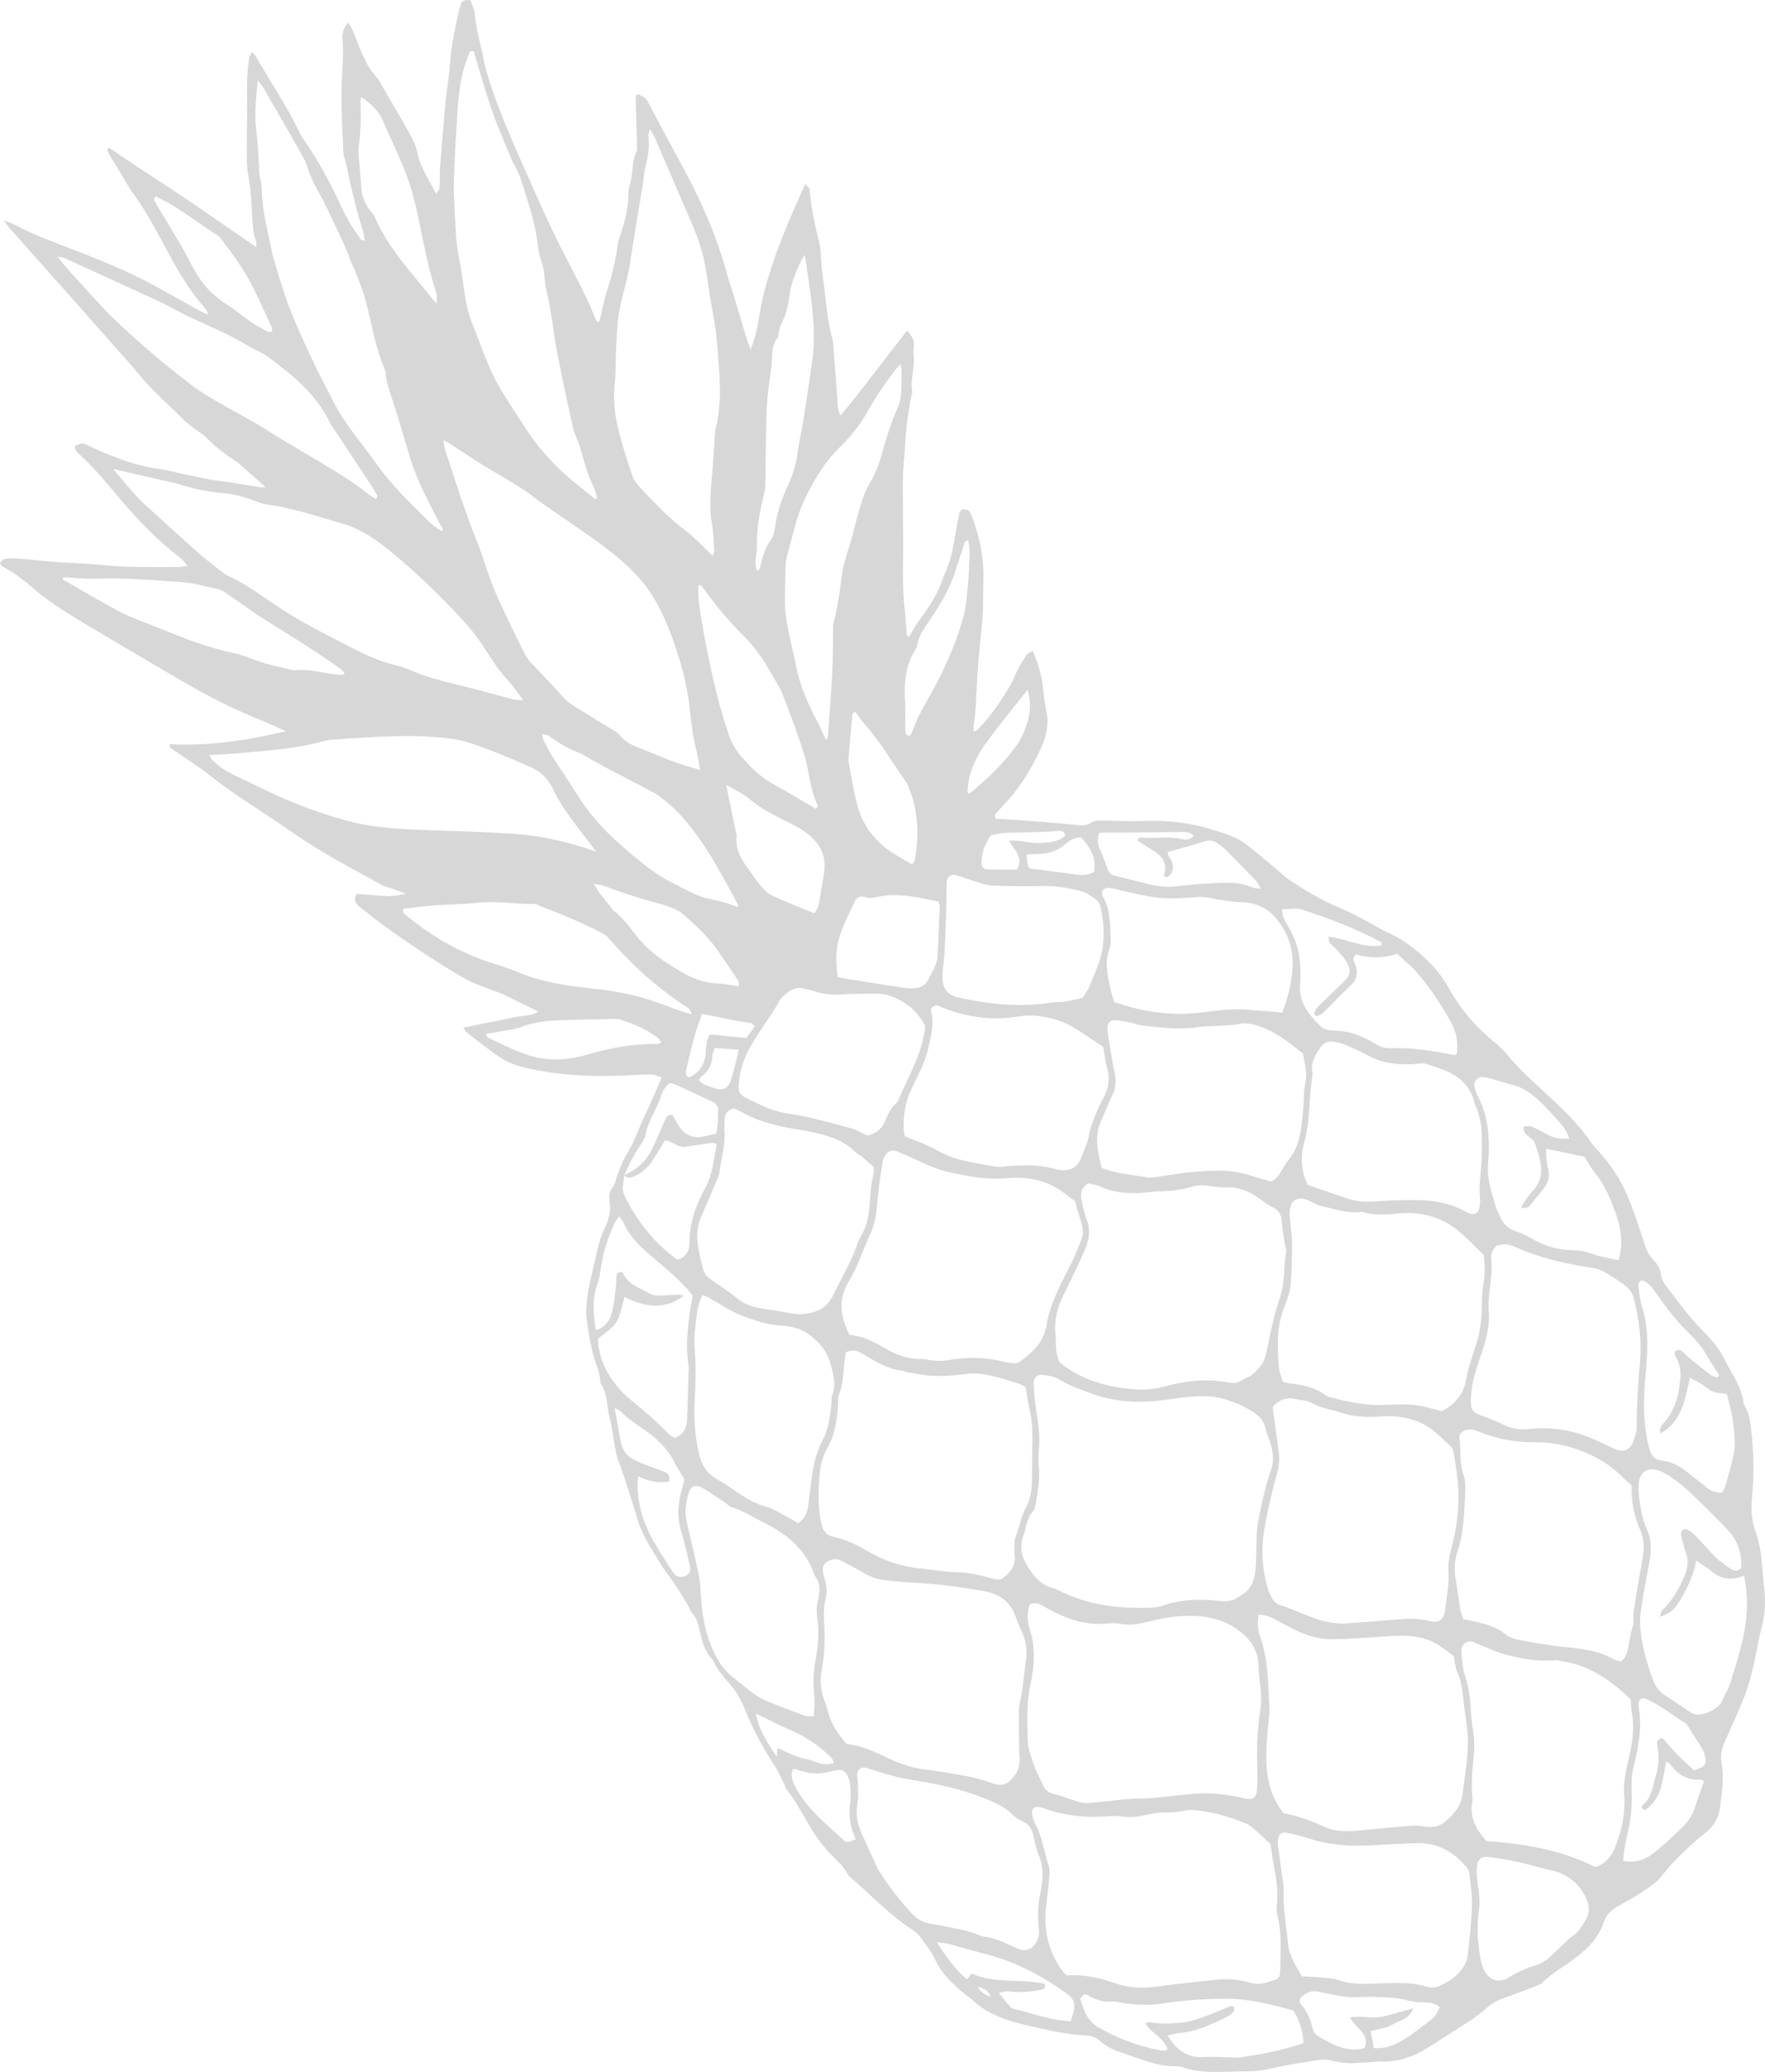 <svg width="121" height="142" viewBox="0 0 121 142" fill="none" xmlns="http://www.w3.org/2000/svg">
<path opacity="0.5" d="M31.766 70.428C32.388 70.303 32.943 70.19 33.496 70.078C34.086 69.959 34.679 69.854 35.264 69.716C35.794 69.591 36.378 69.671 36.899 69.331C36.065 68.917 35.29 68.526 34.509 68.15C34.268 68.034 34.008 67.964 33.759 67.865C33.169 67.629 32.549 67.445 31.997 67.139C31.032 66.602 30.095 66.007 29.17 65.402C28.215 64.778 27.279 64.125 26.352 63.461C25.754 63.032 25.187 62.557 24.605 62.105C24.331 61.892 24.259 61.636 24.435 61.279C25.5 61.262 26.579 61.615 27.811 61.242C27.382 61.087 27.106 60.986 26.828 60.887C26.608 60.808 26.372 60.76 26.169 60.649C24.82 59.907 23.46 59.181 22.135 58.395C21.157 57.816 20.216 57.174 19.28 56.529C17.679 55.425 16.01 54.422 14.478 53.212C13.584 52.507 12.613 51.904 11.681 51.249C11.643 51.223 11.649 51.133 11.62 51.008C14.306 51.139 16.922 50.76 19.596 50.113C18.98 49.84 18.448 49.585 17.902 49.367C16.001 48.608 14.185 47.672 12.418 46.641C10.103 45.29 7.79 43.932 5.492 42.55C4.315 41.843 3.155 41.098 2.119 40.19C1.508 39.653 0.858 39.19 0.144 38.812C0.095 38.786 0.074 38.709 0 38.594C0.087 38.504 0.178 38.325 0.291 38.308C0.619 38.261 0.959 38.255 1.292 38.281C2.124 38.346 2.953 38.452 3.785 38.514C4.917 38.597 6.054 38.616 7.182 38.736C8.813 38.913 10.444 38.854 12.076 38.863C12.3 38.863 12.522 38.82 12.872 38.784C12.639 38.532 12.507 38.342 12.332 38.209C10.854 37.087 9.57 35.765 8.367 34.353C7.452 33.279 6.571 32.171 5.524 31.217C5.33 31.039 5.112 30.863 5.146 30.55C5.57 30.374 5.642 30.352 5.789 30.417C6.004 30.511 6.212 30.62 6.425 30.716C7.866 31.356 9.323 31.932 10.903 32.137C11.463 32.209 12.011 32.373 12.567 32.486C13.35 32.646 14.124 32.849 14.922 32.943C15.884 33.057 16.837 33.24 17.795 33.387C17.906 33.404 18.02 33.387 18.207 33.387C17.538 32.791 16.945 32.265 16.35 31.739C16.3 31.694 16.244 31.657 16.188 31.62C15.454 31.144 14.752 30.631 14.147 29.987C13.987 29.818 13.774 29.702 13.587 29.558C13.243 29.292 12.869 29.055 12.565 28.747C11.528 27.694 10.392 26.741 9.459 25.583C9.081 25.114 8.67 24.67 8.27 24.216C7.246 23.057 6.223 21.896 5.196 20.74C3.678 19.03 2.154 17.324 0.636 15.615C0.542 15.51 0.466 15.386 0.265 15.112C0.608 15.238 0.769 15.275 0.909 15.351C2.447 16.186 4.104 16.739 5.722 17.378C7.095 17.92 8.457 18.483 9.772 19.15C11.025 19.787 12.239 20.503 13.472 21.181C13.725 21.32 13.986 21.446 14.243 21.577C14.243 21.378 14.174 21.274 14.093 21.181C13.201 20.169 12.486 19.044 11.828 17.86C10.929 16.242 10.117 14.567 9.001 13.08C8.961 13.026 8.929 12.965 8.894 12.908C8.563 12.362 8.232 11.815 7.901 11.269C7.745 11.01 7.59 10.754 7.44 10.492C7.377 10.382 7.268 10.263 7.492 10.13C8.025 10.492 8.572 10.87 9.127 11.236C10.412 12.089 11.71 12.924 12.988 13.787C14.501 14.81 15.996 15.858 17.567 16.94C17.562 16.762 17.59 16.627 17.549 16.519C17.346 15.97 17.319 15.395 17.288 14.823C17.239 13.88 17.199 12.939 17.017 12.006C16.914 11.481 16.919 10.931 16.917 10.393C16.914 9.042 16.962 7.69 16.937 6.341C16.923 5.525 16.957 4.719 17.095 3.918C17.113 3.81 17.196 3.712 17.267 3.575C17.391 3.7 17.48 3.757 17.527 3.841C18.523 5.598 19.672 7.266 20.541 9.099C20.627 9.28 20.747 9.447 20.86 9.614C21.836 11.035 22.657 12.544 23.371 14.112C23.752 14.948 24.228 15.716 24.77 16.448C24.793 16.479 24.882 16.463 25.006 16.476C24.959 16.236 24.936 16.008 24.87 15.796C24.415 14.348 24.067 12.871 23.762 11.382C23.695 11.051 23.552 10.727 23.538 10.396C23.474 8.98 23.402 7.56 23.417 6.143C23.43 4.996 23.58 3.852 23.482 2.7C23.448 2.298 23.525 1.912 23.894 1.547C24.032 1.815 24.154 2.008 24.239 2.217C24.675 3.31 25.026 4.446 25.855 5.335C25.99 5.479 26.073 5.675 26.174 5.85C26.799 6.927 27.435 7.998 28.041 9.086C28.267 9.495 28.505 9.932 28.591 10.383C28.791 11.438 29.383 12.278 29.91 13.296C30.025 13.088 30.125 12.985 30.131 12.879C30.157 12.408 30.134 11.934 30.169 11.464C30.281 9.984 30.4 8.504 30.54 7.028C30.626 6.121 30.796 5.22 30.854 4.313C30.914 3.366 31.105 2.446 31.291 1.522C31.37 1.126 31.464 0.731 31.573 0.343C31.645 0.091 31.824 -0.047 32.25 0.015C32.354 0.334 32.526 0.645 32.55 0.968C32.627 1.953 32.924 2.886 33.106 3.844C33.343 5.081 33.768 6.256 34.211 7.418C34.835 9.056 35.555 10.658 36.268 12.259C36.967 13.832 37.661 15.409 38.436 16.943C39.242 18.537 40.117 20.095 40.79 21.755C40.84 21.879 40.871 22.096 41.089 22.052C41.268 21.319 41.401 20.59 41.626 19.892C41.939 18.923 42.187 17.946 42.321 16.937C42.346 16.737 42.389 16.538 42.452 16.347C42.768 15.386 43.071 14.425 43.073 13.394C43.073 13.126 43.122 12.851 43.197 12.594C43.415 11.849 43.298 11.037 43.661 10.322C43.703 10.241 43.675 10.122 43.672 10.021C43.643 8.977 43.611 7.932 43.583 6.887C43.579 6.729 43.519 6.543 43.775 6.444C43.957 6.587 44.222 6.621 44.368 6.899C45.12 8.328 45.885 9.749 46.66 11.165C47.96 13.538 49.074 15.99 49.792 18.612C49.926 19.099 50.096 19.578 50.241 20.062C50.554 21.094 50.859 22.128 51.173 23.161C51.237 23.371 51.325 23.574 51.466 23.95C51.692 23.303 51.85 22.833 51.934 22.333C52.065 21.567 52.184 20.796 52.379 20.045C52.993 17.692 53.92 15.454 54.918 13.244C54.998 13.066 55.074 12.886 55.189 12.623C55.333 12.766 55.482 12.841 55.49 12.93C55.605 14.208 55.867 15.459 56.185 16.699C56.219 16.829 56.231 16.963 56.242 17.098C56.294 17.702 56.311 18.31 56.4 18.907C56.62 20.373 56.672 21.865 57.086 23.302C57.105 23.367 57.112 23.435 57.117 23.501C57.212 24.746 57.299 25.99 57.4 27.233C57.431 27.615 57.394 28.016 57.62 28.481C59.253 26.54 60.666 24.557 62.189 22.664C62.523 23.008 62.679 23.342 62.656 23.667C62.642 23.868 62.603 24.074 62.632 24.27C62.762 25.147 62.376 26.003 62.541 26.879C62.253 28.131 62.111 29.403 62.036 30.683C61.99 31.459 61.901 32.233 61.895 33.006C61.883 34.796 61.938 36.585 61.913 38.374C61.898 39.49 61.892 40.602 62.019 41.713C62.088 42.315 62.108 42.922 62.158 43.525C62.161 43.569 62.241 43.604 62.31 43.666C62.515 43.324 62.695 42.968 62.926 42.652C63.645 41.673 64.334 40.681 64.681 39.49C64.717 39.363 64.812 39.253 64.858 39.128C64.993 38.749 65.154 38.374 65.235 37.984C65.428 37.059 65.576 36.124 65.758 35.195C65.779 35.084 65.894 34.918 65.982 34.907C66.126 34.889 66.319 34.935 66.427 35.028C66.544 35.129 66.602 35.311 66.66 35.467C67.207 36.938 67.485 38.453 67.41 40.03C67.388 40.468 67.404 40.91 67.394 41.348C67.388 41.682 67.387 42.016 67.356 42.349C67.238 43.696 67.077 45.038 66.994 46.386C66.925 47.497 66.936 48.615 66.749 49.718C66.728 49.844 66.754 49.978 66.758 50.15C66.889 50.08 66.993 50.054 67.053 49.987C67.575 49.419 68.064 48.833 68.495 48.18C68.922 47.531 69.35 46.901 69.641 46.172C69.826 45.708 70.122 45.284 70.396 44.861C70.47 44.748 70.646 44.705 70.801 44.614C71.169 45.456 71.405 46.254 71.501 47.098C71.562 47.633 71.607 48.177 71.726 48.7C71.942 49.645 71.733 50.506 71.331 51.35C70.72 52.633 70.018 53.854 69.048 54.902C68.82 55.148 68.593 55.394 68.374 55.648C68.272 55.764 68.109 55.872 68.263 56.114C68.865 56.149 69.497 56.177 70.127 56.225C71.294 56.315 72.462 56.399 73.625 56.521C74.065 56.567 74.466 56.629 74.871 56.351C75.042 56.231 75.32 56.239 75.548 56.239C76.448 56.242 77.349 56.309 78.245 56.27C79.932 56.199 81.584 56.364 83.195 56.883C83.958 57.129 84.745 57.343 85.393 57.837C86.167 58.425 86.901 59.067 87.651 59.688C87.857 59.859 88.041 60.062 88.26 60.212C89.37 60.972 90.519 61.66 91.762 62.183C92.284 62.403 92.796 62.655 93.299 62.916C93.952 63.255 94.572 63.661 95.24 63.963C96.236 64.412 97.073 65.079 97.853 65.817C98.437 66.368 98.921 67.009 99.323 67.727C100.101 69.118 101.108 70.331 102.352 71.335C102.689 71.607 103.019 71.905 103.293 72.239C104.148 73.285 105.153 74.177 106.137 75.087C107.202 76.073 108.233 77.074 109.064 78.275C109.235 78.523 109.448 78.743 109.649 78.969C110.463 79.88 111.132 80.897 111.598 82.024C112.036 83.083 112.393 84.176 112.741 85.268C112.868 85.668 113.034 86.019 113.317 86.316C113.602 86.614 113.835 86.934 113.874 87.366C113.904 87.719 114.099 87.99 114.313 88.257C114.753 88.81 115.161 89.39 115.607 89.937C115.988 90.404 116.388 90.858 116.81 91.288C117.355 91.845 117.87 92.429 118.21 93.13C118.693 94.124 119.401 95.023 119.533 96.173C119.54 96.236 119.582 96.298 119.615 96.357C119.893 96.837 119.991 97.374 120.048 97.908C120.213 99.454 120.28 100.999 120.113 102.556C120.028 103.347 120.066 104.15 120.339 104.929C120.506 105.404 120.634 105.901 120.703 106.399C120.815 107.199 120.847 108.01 120.942 108.815C121.05 109.732 121.014 110.623 120.774 111.524C120.538 112.402 120.414 113.31 120.202 114.196C120.038 114.883 119.865 115.575 119.608 116.228C119.177 117.321 118.673 118.385 118.203 119.463C118.01 119.907 117.941 120.374 118.026 120.85C118.209 121.865 118.04 122.865 117.915 123.868C117.826 124.574 117.518 125.12 116.957 125.577C115.838 126.487 114.779 127.459 113.883 128.612C113.543 129.05 113.029 129.363 112.559 129.68C112.032 130.036 111.471 130.342 110.912 130.649C110.418 130.92 110.08 131.296 109.902 131.844C109.595 132.78 108.915 133.461 108.189 134.043C107.381 134.689 106.453 135.179 105.699 135.908C105.607 135.998 105.472 136.049 105.348 136.097C104.631 136.37 103.916 136.647 103.193 136.9C102.746 137.057 102.334 137.253 101.973 137.577C101.624 137.889 101.249 138.18 100.858 138.437C99.906 139.066 98.935 139.663 97.979 140.284C96.944 140.956 95.838 141.358 94.588 141.275C94.457 141.265 94.324 141.315 94.192 141.319C93.296 141.352 92.401 141.507 91.506 141.268C91.187 141.183 90.835 141.121 90.514 141.166C89.489 141.31 88.467 141.482 87.456 141.699C86.866 141.826 86.287 141.959 85.678 141.954C85.11 141.949 84.541 141.987 83.973 141.994C83.001 142.008 82.031 142.024 81.095 141.683C80.942 141.627 80.766 141.61 80.602 141.612C79.296 141.632 78.129 141.076 76.926 140.691C76.366 140.513 75.812 140.259 75.35 139.826C75.128 139.618 74.743 139.51 74.428 139.496C73.049 139.434 71.72 139.111 70.384 138.803C69 138.482 67.681 138.046 66.619 137.032C66.475 136.894 66.29 136.798 66.138 136.668C65.346 135.99 64.563 135.302 64.12 134.319C63.858 133.737 63.442 133.258 63.081 132.745C62.949 132.557 62.762 132.393 62.569 132.269C60.977 131.251 59.7 129.853 58.269 128.643C58.194 128.579 58.133 128.491 58.085 128.403C57.811 127.884 57.374 127.513 56.976 127.103C56.65 126.767 56.34 126.406 56.069 126.024C55.292 124.928 54.754 123.677 53.913 122.62C53.832 122.518 53.81 122.373 53.749 122.252C53.536 121.831 53.352 121.391 53.096 121C52.282 119.755 51.582 118.455 51.032 117.068C50.837 116.576 50.571 116.092 50.247 115.675C49.777 115.067 49.178 114.556 48.905 113.802C48.284 113.21 48.114 112.411 47.935 111.618C47.845 111.218 47.725 110.843 47.44 110.529C47.308 110.383 47.248 110.174 47.146 110.003C46.887 109.569 46.634 109.131 46.354 108.712C45.98 108.151 45.551 107.628 45.204 107.052C44.633 106.104 44.006 105.183 43.692 104.091C43.395 103.056 43.048 102.034 42.717 101.01C42.561 100.528 42.345 100.064 42.235 99.573C42.059 98.785 41.999 97.968 41.795 97.19C41.593 96.419 41.683 95.571 41.202 94.87C41.135 94.77 41.168 94.605 41.138 94.473C41.07 94.178 41.018 93.876 40.912 93.594C40.492 92.478 40.333 91.308 40.189 90.136C40.164 89.938 40.178 89.732 40.195 89.531C40.302 88.214 40.679 86.951 40.954 85.668C41.059 85.177 41.214 84.683 41.43 84.233C41.715 83.639 41.907 83.052 41.792 82.382C41.734 82.044 41.755 81.682 41.974 81.41C42.179 81.156 42.203 80.856 42.311 80.577C42.506 80.076 42.679 79.551 42.964 79.103C43.402 78.412 43.68 77.655 43.995 76.91C44.152 76.54 44.34 76.184 44.504 75.816C44.786 75.181 45.059 74.544 45.365 73.838C45.08 73.756 44.864 73.641 44.65 73.641C44.017 73.641 43.386 73.686 42.753 73.712C40.81 73.79 38.876 73.731 36.959 73.375C36.036 73.203 35.105 73.021 34.312 72.493C33.505 71.954 32.748 71.338 31.977 70.747C31.89 70.68 31.848 70.553 31.763 70.419L31.766 70.428ZM16.621 51.602C15.893 51.667 15.163 51.699 14.34 51.752C14.436 51.904 14.484 52.015 14.562 52.094C15.017 52.551 15.552 52.887 16.134 53.159C17.224 53.67 18.296 54.221 19.398 54.702C20.777 55.304 22.195 55.801 23.646 56.21C25.665 56.779 27.731 56.838 29.801 56.912C31.637 56.979 33.474 57.024 35.305 57.152C36.977 57.268 38.612 57.631 40.209 58.146C40.365 58.197 40.52 58.251 40.874 58.37C40.1 57.347 39.453 56.535 38.857 55.687C38.493 55.166 38.159 54.614 37.891 54.038C37.555 53.318 37.005 52.84 36.324 52.544C34.974 51.959 33.617 51.379 32.222 50.919C31.407 50.651 30.52 50.56 29.657 50.498C28.627 50.425 27.588 50.436 26.556 50.47C25.322 50.509 24.089 50.608 22.857 50.687C22.657 50.7 22.454 50.721 22.264 50.775C20.419 51.294 18.518 51.43 16.625 51.6L16.621 51.602ZM47.626 95.88C47.557 97.163 47.636 98.447 47.935 99.702C48.096 100.375 48.43 100.94 49.052 101.31C49.627 101.65 50.185 102.024 50.736 102.4C51.294 102.779 51.867 103.082 52.531 103.265C53.067 103.412 53.553 103.749 54.055 104.009C54.285 104.129 54.504 104.269 54.719 104.395C55.165 104.101 55.321 103.698 55.392 103.259C55.471 102.76 55.529 102.257 55.586 101.754C55.709 100.677 55.905 99.626 56.417 98.648C56.794 97.925 56.902 97.115 56.991 96.309C57.017 96.075 56.967 95.815 57.05 95.606C57.336 94.89 57.128 94.198 56.955 93.525C56.74 92.69 56.228 92.04 55.539 91.512C54.95 91.06 54.287 90.899 53.585 90.858C52.638 90.802 51.745 90.5 50.877 90.177C50.134 89.901 49.466 89.418 48.763 89.033C48.597 88.941 48.419 88.872 48.168 88.756C47.759 89.514 47.768 90.24 47.668 90.93C47.587 91.492 47.596 92.077 47.639 92.645C47.719 93.726 47.688 94.801 47.63 95.882L47.626 95.88ZM69.851 117.138C69.851 117.037 69.855 116.934 69.878 116.836C70.124 115.819 70.199 114.778 70.337 113.744C70.415 113.155 70.352 112.601 70.148 112.06C69.993 111.651 69.779 111.262 69.645 110.848C69.293 109.753 68.467 109.224 67.433 109.044C66.026 108.801 64.606 108.592 63.182 108.504C62.353 108.453 61.524 108.41 60.698 108.305C60.2 108.241 59.727 108.105 59.284 107.84C58.741 107.515 58.176 107.229 57.615 106.935C57.264 106.751 56.651 106.93 56.469 107.274C56.41 107.384 56.389 107.534 56.404 107.661C56.427 107.86 56.483 108.058 56.544 108.25C56.689 108.713 56.708 109.173 56.585 109.647C56.456 110.14 56.467 110.642 56.496 111.153C56.559 112.227 56.559 113.296 56.343 114.369C56.196 115.093 56.243 115.847 56.527 116.559C56.6 116.746 56.668 116.938 56.712 117.133C56.921 118.048 57.408 118.802 58.03 119.515C58.954 119.622 59.809 119.972 60.657 120.39C61.492 120.802 62.368 121.136 63.312 121.258C64.371 121.396 65.427 121.566 66.477 121.769C67.03 121.876 67.574 122.054 68.107 122.244C68.614 122.425 69.002 122.325 69.365 121.925C69.746 121.506 69.938 121.076 69.901 120.473C69.831 119.365 69.862 118.249 69.852 117.136L69.851 117.138ZM71.886 129.169C71.831 129.841 71.703 130.508 71.673 131.181C71.607 132.611 71.993 133.919 72.833 135.082C72.909 135.189 73.017 135.274 73.13 135.388C74.313 135.289 75.439 135.577 76.556 135.953C77.46 136.258 78.389 136.275 79.333 136.151C80.691 135.972 82.051 135.815 83.414 135.678C84.184 135.6 84.963 135.662 85.7 135.888C86.337 136.085 86.886 135.857 87.453 135.671C87.66 135.605 87.752 135.413 87.755 135.19C87.776 133.845 87.905 132.497 87.555 131.169C87.507 130.98 87.514 130.766 87.534 130.568C87.615 129.753 87.545 128.952 87.376 128.151C87.258 127.59 87.197 127.018 87.1 126.383C86.733 126.043 86.397 125.717 86.045 125.414C85.842 125.241 85.629 125.057 85.387 124.961C84.233 124.502 83.05 124.142 81.805 124.055C81.607 124.041 81.402 124.055 81.207 124.097C80.714 124.202 80.222 124.23 79.716 124.225C79.256 124.221 78.792 124.343 78.335 124.437C77.84 124.541 77.359 124.563 76.849 124.489C76.36 124.417 75.85 124.498 75.349 124.513C74.068 124.554 72.819 124.382 71.608 123.948C71.483 123.903 71.354 123.862 71.224 123.837C70.917 123.78 70.689 124.004 70.755 124.315C70.802 124.544 70.856 124.784 70.966 124.987C71.457 125.888 71.581 126.908 71.892 127.866C72.019 128.256 71.919 128.733 71.883 129.166L71.886 129.169ZM111.98 110.506C112.168 109.308 112.375 108.114 112.588 106.921C112.714 106.217 112.75 105.556 112.442 104.853C112.026 103.896 111.808 102.866 111.865 101.802C111.649 101.612 111.44 101.449 111.256 101.26C110.325 100.304 109.212 99.686 107.947 99.275C107.073 98.99 106.201 98.843 105.296 98.85C103.944 98.863 102.637 98.638 101.387 98.117C101.066 97.984 100.767 97.899 100.423 98.04C100.168 98.143 100.014 98.315 100.052 98.569C100.179 99.398 100.026 100.253 100.331 101.075C100.466 101.44 100.472 101.878 100.449 102.277C100.369 103.622 100.378 104.98 99.935 106.28C99.725 106.896 99.684 107.532 99.788 108.179C99.906 108.91 100.003 109.645 100.125 110.376C100.158 110.571 100.25 110.755 100.323 110.968C100.565 111.019 100.789 111.069 101.014 111.115C101.803 111.278 102.57 111.484 103.221 112.015C103.445 112.197 103.749 112.321 104.036 112.374C105.086 112.566 106.138 112.765 107.2 112.871C108.406 112.99 109.594 113.123 110.674 113.736C110.812 113.813 110.981 113.833 111.119 113.874C111.571 113.522 111.594 113.025 111.687 112.575C111.762 112.216 111.793 111.858 111.928 111.504C112.039 111.208 111.931 110.835 111.983 110.507L111.98 110.506ZM50.425 56.926C50.453 57.058 50.522 57.194 50.506 57.321C50.404 58.197 50.797 58.884 51.292 59.542C51.574 59.918 51.818 60.327 52.124 60.68C52.362 60.954 52.636 61.242 52.955 61.39C53.89 61.825 54.854 62.194 55.845 62.602C55.962 62.365 56.089 62.201 56.124 62.019C56.257 61.325 56.357 60.624 56.476 59.928C56.642 58.968 56.432 58.151 55.712 57.451C55.347 57.097 54.967 56.837 54.515 56.601C53.424 56.033 52.287 55.539 51.331 54.719C50.908 54.357 50.367 54.136 49.783 53.792C50.007 54.888 50.215 55.908 50.425 56.928V56.926ZM48.579 58.435C47.753 57.131 46.836 55.882 45.62 54.9C45.361 54.691 45.099 54.475 44.809 54.318C43.781 53.764 42.737 53.239 41.703 52.695C41.233 52.447 40.773 52.178 40.307 51.919C40.102 51.806 39.906 51.667 39.688 51.59C38.925 51.317 38.255 50.879 37.598 50.416C37.504 50.351 37.363 50.353 37.143 50.299C37.199 50.508 37.21 50.635 37.265 50.738C37.486 51.155 37.7 51.576 37.952 51.973C38.491 52.825 39.07 53.651 39.601 54.509C40.549 56.047 41.804 57.295 43.172 58.439C44.072 59.191 44.97 59.945 46.029 60.472C46.921 60.918 47.768 61.458 48.773 61.633C49.101 61.691 49.425 61.783 49.743 61.876C50.021 61.958 50.29 62.064 50.555 62.156C50.591 62.081 50.621 62.043 50.614 62.028C49.942 60.827 49.314 59.595 48.58 58.434L48.579 58.435ZM55.891 67.947C55.67 67.873 55.438 67.84 55.214 67.775C54.539 67.578 54.054 67.902 53.614 68.357C53.545 68.43 53.481 68.51 53.432 68.598C52.748 69.835 51.833 70.925 51.208 72.199C50.876 72.877 50.689 73.584 50.641 74.332C50.609 74.844 50.735 75.061 51.205 75.277C51.843 75.571 52.466 75.915 53.131 76.118C53.83 76.331 54.576 76.378 55.292 76.543C56.332 76.785 57.368 77.053 58.398 77.344C58.747 77.443 59.066 77.647 59.461 77.833C60.05 77.684 60.445 77.387 60.678 76.836C60.873 76.378 61.058 75.892 61.483 75.573C61.509 75.553 61.532 75.523 61.544 75.494C62.243 73.79 63.262 72.203 63.427 70.306C63.006 69.504 62.404 68.903 61.602 68.501C61.116 68.256 60.62 68.083 60.07 68.097C59.236 68.117 58.4 68.1 57.567 68.156C56.987 68.195 56.437 68.134 55.891 67.948V67.947ZM87.531 101.053C87.168 102.349 86.863 103.667 86.648 104.997C86.449 106.235 86.54 107.489 86.869 108.71C86.947 109 87.068 109.286 87.215 109.547C87.309 109.713 87.464 109.905 87.629 109.956C88.87 110.346 90.015 111.029 91.324 111.213C91.586 111.25 91.855 111.287 92.119 111.27C93.219 111.199 94.318 111.117 95.416 111.021C96.284 110.944 97.14 110.871 98.005 111.103C98.618 111.267 98.988 111.016 99.064 110.365C99.165 109.498 99.35 108.636 99.298 107.752C99.267 107.247 99.326 106.755 99.463 106.254C99.905 104.65 100.098 103.011 99.915 101.346C99.847 100.713 99.749 100.081 99.635 99.454C99.609 99.309 99.488 99.16 99.375 99.055C98.932 98.646 98.504 98.208 98.014 97.866C97.346 97.402 96.567 97.166 95.761 97.084C95.332 97.041 94.894 97.057 94.462 97.086C93.619 97.145 92.795 97.102 91.986 96.831C91.291 96.598 90.556 96.519 89.9 96.14C89.595 95.964 89.189 95.97 88.832 95.885C88.224 95.741 87.715 95.897 87.243 96.43C87.387 97.475 87.523 98.473 87.664 99.47C87.741 100.01 87.684 100.514 87.533 101.056L87.531 101.053ZM87.752 88.904C88.103 87.883 87.98 86.836 88.172 85.815C88.207 85.631 88.101 85.422 88.072 85.222C88 84.722 87.913 84.224 87.873 83.721C87.841 83.315 87.669 82.945 87.35 82.796C86.622 82.456 86.08 81.818 85.297 81.574C84.977 81.475 84.681 81.373 84.332 81.386C83.869 81.405 83.398 81.36 82.939 81.287C82.536 81.222 82.149 81.199 81.756 81.322C81.017 81.551 80.258 81.64 79.485 81.648C78.988 81.653 78.493 81.756 77.997 81.767C77.126 81.784 76.268 81.71 75.458 81.328C75.192 81.202 74.883 81.177 74.597 81.109C74.068 81.434 74.079 81.852 74.15 82.252C74.233 82.715 74.347 83.18 74.512 83.618C74.771 84.301 74.668 84.962 74.402 85.584C73.938 86.665 73.424 87.723 72.9 88.774C72.483 89.609 72.273 90.471 72.355 91.406C72.413 92.071 72.329 92.758 72.656 93.384C74.27 94.674 76.162 95.151 78.167 95.23C78.757 95.253 79.371 95.154 79.946 94.999C81.351 94.619 82.759 94.469 84.195 94.749C84.541 94.817 84.848 94.792 85.148 94.589C85.367 94.441 85.648 94.376 85.85 94.21C86.32 93.825 86.677 93.373 86.811 92.727C87.078 91.443 87.327 90.142 87.75 88.907L87.752 88.904ZM73.424 86.612C73.513 86.431 73.607 86.251 73.68 86.064C74.322 84.436 74.445 84.776 73.853 82.88C73.803 82.719 73.774 82.554 73.723 82.345C73.533 82.204 73.315 82.054 73.11 81.886C71.929 80.919 70.542 80.617 69.077 80.744C67.618 80.871 66.231 80.619 64.829 80.274C63.743 80.007 62.8 79.422 61.771 79.038C61.647 78.992 61.533 78.915 61.407 78.877C61.139 78.799 60.865 78.901 60.712 79.147C60.623 79.286 60.534 79.444 60.51 79.603C60.384 80.436 60.246 81.269 60.175 82.108C60.105 82.953 60.03 83.795 59.667 84.567C59.152 85.662 58.806 86.83 58.163 87.872C57.436 89.05 57.618 90.246 58.231 91.48C59.132 91.563 59.849 91.929 60.545 92.333C61.337 92.792 62.145 93.156 63.087 93.136C63.416 93.128 63.747 93.238 64.081 93.257C64.377 93.274 64.682 93.275 64.972 93.223C66.17 93.011 67.362 93 68.554 93.266C68.815 93.325 69.075 93.405 69.339 93.425C69.529 93.441 69.776 93.439 69.91 93.332C70.355 92.983 70.827 92.633 71.162 92.186C71.454 91.797 71.676 91.293 71.751 90.811C71.995 89.274 72.761 87.966 73.423 86.609L73.424 86.612ZM57.426 66.983C59.003 67.235 60.479 67.478 61.959 67.701C62.25 67.744 62.558 67.752 62.846 67.705C63.144 67.657 63.432 67.512 63.582 67.227C63.876 66.665 64.249 66.127 64.281 65.463C64.336 64.353 64.377 63.243 64.417 62.133C64.42 62.039 64.371 61.941 64.33 61.788C62.922 61.513 61.51 61.133 60.044 61.497C59.773 61.564 59.526 61.556 59.261 61.477C58.973 61.39 58.733 61.483 58.602 61.777C58.203 62.666 57.716 63.519 57.48 64.474C57.276 65.3 57.321 66.137 57.426 66.984V66.983ZM64.302 68.916C64.066 68.849 63.766 69.06 63.827 69.284C64.061 70.14 63.83 70.943 63.654 71.77C63.531 72.341 63.337 72.867 63.087 73.384C62.839 73.898 62.577 74.409 62.356 74.935C62.011 75.757 61.915 76.627 61.965 77.514C61.973 77.644 62.023 77.771 62.05 77.884C62.783 78.193 63.522 78.435 64.187 78.808C64.724 79.108 65.269 79.351 65.853 79.49C66.665 79.687 67.491 79.831 68.315 79.964C68.571 80.006 68.846 79.933 69.111 79.918C70.182 79.853 71.25 79.805 72.301 80.111C72.491 80.167 72.695 80.193 72.894 80.196C73.449 80.206 73.869 79.972 74.08 79.436C74.278 78.935 74.523 78.438 74.627 77.916C74.823 76.94 75.222 76.048 75.672 75.184C76.005 74.547 76.104 73.938 75.908 73.248C75.779 72.796 75.734 72.321 75.628 71.733C74.633 71.157 73.767 70.354 72.637 69.967C71.726 69.654 70.79 69.505 69.875 69.656C68 69.965 66.222 69.725 64.486 69.002C64.425 68.976 64.368 68.936 64.304 68.917L64.302 68.916ZM75.943 70.838C76.1 71.768 76.239 72.702 76.429 73.626C76.536 74.149 76.497 74.61 76.242 75.088C75.974 75.591 75.813 76.153 75.553 76.661C75.179 77.392 75.147 78.148 75.283 78.93C75.346 79.294 75.438 79.651 75.523 80.041C76.599 80.464 77.643 80.515 78.659 80.695C78.882 80.735 79.124 80.684 79.356 80.653C80.151 80.546 80.942 80.387 81.74 80.326C82.638 80.258 83.552 80.179 84.439 80.281C85.291 80.379 86.118 80.702 87.111 80.969C87.275 80.958 87.505 80.752 87.684 80.509C87.902 80.213 88.04 79.853 88.277 79.577C89.174 78.532 89.224 77.243 89.344 75.974C89.385 75.539 89.377 75.099 89.416 74.663C89.445 74.329 89.564 73.993 89.548 73.663C89.525 73.194 89.413 72.73 89.33 72.205C88.412 71.484 87.484 70.713 86.322 70.335C85.919 70.204 85.452 70.083 85.053 70.162C84.028 70.363 82.991 70.27 81.969 70.411C80.731 70.581 79.501 70.417 78.274 70.281C78.012 70.251 77.762 70.131 77.502 70.08C77.145 70.01 76.785 69.937 76.423 69.922C76.107 69.909 75.933 70.12 75.925 70.436C75.922 70.57 75.925 70.708 75.946 70.84L75.943 70.838ZM88.414 83.249C88.434 83.888 88.57 84.525 88.573 85.165C88.578 86.174 88.562 87.189 88.46 88.192C88.406 88.717 88.172 89.229 87.985 89.734C87.513 91.008 87.568 92.322 87.667 93.638C87.695 93.996 87.838 94.348 87.923 94.688C88.115 94.743 88.24 94.798 88.369 94.809C89.281 94.89 90.156 95.079 90.91 95.647C90.962 95.687 91.026 95.721 91.089 95.736C92.257 96.037 93.431 96.304 94.646 96.292C95.38 96.284 96.118 96.213 96.846 96.275C97.471 96.329 98.083 96.533 98.86 96.707C99.65 96.295 100.319 95.654 100.516 94.529C100.666 93.673 100.979 92.845 101.236 92.009C101.498 91.161 101.587 90.294 101.596 89.41C101.601 88.938 101.607 88.459 101.696 87.999C101.826 87.321 101.782 86.657 101.719 86.016C101.108 85.431 100.561 84.832 99.937 84.327C98.765 83.379 97.389 83.033 95.902 83.165C95.101 83.236 94.304 83.32 93.513 83.095C93.42 83.069 93.314 83.057 93.218 83.067C92.294 83.168 91.434 82.837 90.556 82.65C90.302 82.595 90.064 82.447 89.826 82.329C88.945 81.893 88.383 82.241 88.414 83.249ZM99.885 114.542C99.75 114.244 99.744 113.888 99.669 113.511C99.342 113.271 99.008 112.998 98.647 112.764C97.606 112.09 96.443 112.058 95.26 112.131C93.929 112.213 92.597 112.343 91.264 112.344C90.364 112.344 89.489 112.061 88.674 111.652C88.256 111.444 87.841 111.225 87.433 110.993C87.108 110.809 86.772 110.688 86.282 110.657C86.225 111.191 86.195 111.609 86.351 112.041C86.71 113.03 86.855 114.066 86.927 115.112C86.97 115.751 86.986 116.393 87.024 117.034C87.056 117.576 86.939 118.105 86.9 118.636C86.771 120.343 86.651 122.075 87.576 123.648C87.643 123.764 87.712 123.88 87.788 123.992C87.845 124.074 87.916 124.148 88.018 124.272C88.999 124.45 89.96 124.815 90.911 125.244C91.651 125.577 92.479 125.522 93.284 125.445C94.381 125.34 95.476 125.225 96.575 125.143C96.972 125.114 97.381 125.118 97.77 125.19C98.317 125.29 98.757 125.128 99.155 124.781C99.722 124.287 100.178 123.736 100.269 122.936C100.417 121.664 100.666 120.398 100.631 119.113C100.613 118.443 100.478 117.777 100.395 117.11C100.289 116.242 100.254 115.363 99.885 114.541V114.542ZM70.923 121.068C71.063 121.481 71.29 121.862 71.461 122.264C71.616 122.63 71.843 122.859 72.254 122.955C72.773 123.075 73.269 123.29 73.783 123.442C74.036 123.516 74.307 123.595 74.563 123.575C75.462 123.506 76.357 123.391 77.255 123.304C77.554 123.275 77.854 123.277 78.155 123.264C78.455 123.252 78.757 123.256 79.056 123.227C80.053 123.131 81.046 122.996 82.045 122.928C83.047 122.86 84.042 122.976 85.026 123.182C85.19 123.216 85.35 123.266 85.514 123.292C85.821 123.343 86.072 123.216 86.129 122.922C86.193 122.596 86.212 122.255 86.207 121.921C86.193 120.74 86.129 119.557 86.261 118.379C86.302 118.011 86.325 117.638 86.388 117.273C86.517 116.534 86.437 115.804 86.345 115.07C86.311 114.804 86.294 114.535 86.288 114.267C86.265 113.301 85.905 112.553 85.139 111.914C84.296 111.211 83.378 110.886 82.318 110.779C81.031 110.649 79.796 110.857 78.561 111.18C77.986 111.332 77.405 111.408 76.792 111.286C76.379 111.204 75.933 111.286 75.501 111.296C74.152 111.334 72.946 110.869 71.791 110.224C71.616 110.126 71.443 110.023 71.26 109.939C71.172 109.897 71.066 109.88 70.968 109.879C70.871 109.877 70.775 109.91 70.603 109.941C70.373 110.566 70.43 111.139 70.603 111.688C70.995 112.92 70.93 114.161 70.655 115.383C70.363 116.691 70.431 118.006 70.458 119.317C70.47 119.905 70.726 120.495 70.919 121.069L70.923 121.068ZM72.226 108.849C72.355 108.88 72.476 108.947 72.594 109.007C74.589 110.018 76.726 110.264 78.919 110.185C79.183 110.176 79.457 110.133 79.705 110.046C80.968 109.606 82.266 109.568 83.568 109.718C84.137 109.783 84.629 109.724 85.064 109.337C85.81 108.953 86.016 108.241 86.081 107.486C86.143 106.782 86.117 106.069 86.144 105.362C86.158 105.026 86.181 104.687 86.241 104.358C86.463 103.127 86.737 101.911 87.143 100.726C87.361 100.092 87.269 99.468 87.081 98.85C86.992 98.561 86.831 98.287 86.783 97.993C86.671 97.315 86.212 96.93 85.684 96.632C84.626 96.034 83.515 95.64 82.257 95.687C81.553 95.713 80.867 95.795 80.176 95.9C78.338 96.179 76.526 96.16 74.754 95.478C74.037 95.202 73.308 94.989 72.652 94.551C72.336 94.34 71.901 94.283 71.509 94.23C71.112 94.176 70.848 94.411 70.867 94.815C70.896 95.486 70.953 96.159 71.063 96.821C71.207 97.691 71.317 98.55 71.212 99.436C71.159 99.867 71.21 100.312 71.233 100.75C71.277 101.568 71.124 102.364 70.98 103.163C70.957 103.293 70.936 103.454 70.851 103.539C70.37 104.03 70.359 104.711 70.142 105.303C69.912 105.932 69.995 106.571 70.333 107.158C70.779 107.93 71.294 108.626 72.226 108.851V108.849ZM56.331 104.508C56.435 104.93 56.669 105.224 57.121 105.323C57.912 105.495 58.655 105.814 59.343 106.23C60.539 106.955 61.803 107.381 63.202 107.507C63.996 107.58 64.786 107.741 65.589 107.752C66.366 107.763 67.112 107.942 67.856 108.139C68.179 108.224 68.518 108.36 68.816 108.117C69.213 107.795 69.543 107.413 69.576 106.865C69.589 106.665 69.54 106.463 69.544 106.261C69.552 105.96 69.514 105.63 69.619 105.362C69.892 104.676 69.989 103.935 70.353 103.273C70.715 102.616 70.743 101.849 70.755 101.103C70.77 100.228 70.763 99.352 70.775 98.478C70.782 97.903 70.741 97.337 70.617 96.773C70.494 96.216 70.407 95.653 70.297 95.054C70.162 94.984 70.022 94.886 69.869 94.839C69.296 94.659 68.721 94.481 68.139 94.331C67.491 94.162 66.841 94.079 66.156 94.176C65.431 94.278 64.69 94.315 63.959 94.294C63.363 94.277 62.77 94.136 62.178 94.043C62.082 94.028 61.993 93.95 61.896 93.941C60.824 93.846 59.953 93.263 59.061 92.741C58.709 92.535 58.387 92.512 57.989 92.679C57.954 92.91 57.908 93.136 57.886 93.364C57.814 94.133 57.8 94.91 57.5 95.645C57.428 95.821 57.465 96.044 57.453 96.247C57.391 97.296 57.255 98.32 56.709 99.254C56.384 99.812 56.245 100.442 56.187 101.09C56.109 101.966 56.083 102.839 56.182 103.714C56.213 103.981 56.265 104.248 56.329 104.509L56.331 104.508ZM47.897 85.685C47.963 86.081 48.081 86.468 48.168 86.86C48.237 87.168 48.373 87.428 48.634 87.613C49.287 88.079 49.962 88.514 50.588 89.016C51.083 89.412 51.634 89.588 52.236 89.68C52.929 89.785 53.62 89.898 54.31 90.022C54.85 90.119 55.376 90.05 55.888 89.887C56.421 89.718 56.816 89.369 57.068 88.859C57.63 87.714 58.282 86.612 58.721 85.406C58.801 85.186 58.878 84.957 58.999 84.761C59.457 84.018 59.602 83.176 59.635 82.341C59.661 81.66 59.757 81.006 59.895 80.348C59.915 80.252 59.892 80.148 59.887 79.972C59.648 79.763 59.38 79.517 59.101 79.285C58.947 79.156 58.75 79.076 58.612 78.935C57.768 78.076 56.666 77.806 55.559 77.563C54.939 77.427 54.305 77.367 53.686 77.228C53.101 77.097 52.515 76.949 51.954 76.737C51.398 76.526 50.876 76.228 50.335 75.966C49.872 76.065 49.647 76.339 49.674 76.823C49.685 77.025 49.65 77.229 49.667 77.43C49.749 78.421 49.447 79.365 49.322 80.331C49.279 80.656 49.101 80.964 48.972 81.275C48.675 81.987 48.383 82.701 48.061 83.402C47.719 84.148 47.77 84.914 47.895 85.685H47.897ZM50.148 73.907C50.339 73.274 50.479 72.626 50.652 71.948C50.117 71.908 49.593 71.867 49.003 71.823C48.948 71.99 48.844 72.166 48.838 72.346C48.821 72.921 48.609 73.38 48.153 73.728C48.056 73.802 47.987 73.914 47.9 74.017C48.142 74.335 48.479 74.392 48.778 74.511C49.542 74.816 49.921 74.661 50.148 73.907ZM48.389 72.129C48.419 71.74 48.395 71.318 48.664 70.892C49.464 70.971 50.286 71.053 51.168 71.14C51.34 70.898 51.53 70.631 51.752 70.32C51.614 70.225 51.518 70.106 51.41 70.095C50.319 69.987 49.268 69.663 48.117 69.505C47.952 69.988 47.757 70.479 47.618 70.985C47.405 71.759 47.222 72.542 47.043 73.326C47 73.514 46.976 73.733 47.235 73.85C47.949 73.507 48.326 72.949 48.389 72.129ZM49.202 67.402C49.664 67.416 50.122 67.527 50.658 67.605C50.64 67.438 50.666 67.297 50.609 67.212C50.125 66.483 49.636 65.758 49.13 65.046C48.482 64.135 47.664 63.381 46.827 62.656C46.535 62.403 46.144 62.237 45.77 62.111C45.011 61.856 44.228 61.67 43.465 61.429C42.734 61.197 42.016 60.926 41.289 60.678C41.17 60.638 41.039 60.635 40.709 60.581C40.921 60.913 41.017 61.09 41.136 61.246C41.36 61.539 41.599 61.818 41.829 62.105C41.913 62.211 41.968 62.35 42.071 62.426C42.789 62.949 43.258 63.697 43.818 64.365C44.628 65.334 45.673 66.003 46.748 66.63C47.511 67.075 48.307 67.377 49.204 67.403L49.202 67.402ZM12.242 39.876C10.377 39.767 8.514 39.58 6.638 39.66C5.875 39.693 5.107 39.603 4.341 39.568C4.326 39.614 4.311 39.66 4.297 39.707C5.628 40.465 6.943 41.259 8.299 41.97C9.067 42.372 9.905 42.637 10.71 42.968C12.475 43.693 14.245 44.397 16.123 44.782C16.606 44.881 17.072 45.078 17.539 45.254C18.379 45.57 19.279 45.726 20.154 45.949C21.265 45.796 22.323 46.203 23.416 46.256C23.474 46.259 23.534 46.208 23.623 46.171C23.489 45.877 23.218 45.753 22.981 45.584C21.366 44.445 19.672 43.429 18.007 42.369C17.216 41.866 16.464 41.304 15.687 40.78C15.468 40.631 15.242 40.45 14.994 40.394C14.084 40.188 13.168 39.928 12.243 39.876H12.242ZM17.337 34.276C16.69 34.029 15.992 33.865 15.302 33.799C14.263 33.698 13.256 33.502 12.263 33.186C11.882 33.065 11.485 32.997 11.094 32.907C10.025 32.661 8.954 32.415 7.758 32.14C8.517 33.01 9.144 33.858 9.922 34.57C11.11 35.656 12.302 36.74 13.505 37.809C13.981 38.233 14.485 38.623 14.988 39.017C15.226 39.202 15.468 39.396 15.739 39.518C16.874 40.033 17.87 40.779 18.894 41.473C20.535 42.586 22.305 43.468 24.059 44.366C25.032 44.864 26.039 45.346 27.129 45.59C27.518 45.677 27.898 45.827 28.266 45.986C29.439 46.496 30.682 46.756 31.914 47.064C33.016 47.339 34.109 47.655 35.209 47.94C35.387 47.986 35.58 47.969 35.877 47.989C35.475 47.468 35.181 47.016 34.818 46.629C34.124 45.887 33.606 45.019 33.051 44.18C32.527 43.388 31.916 42.683 31.266 42.001C29.991 40.662 28.664 39.38 27.254 38.188C26.28 37.365 25.275 36.58 24.082 36.091C24.021 36.066 23.963 36.028 23.9 36.009C22.035 35.484 20.204 34.831 18.273 34.567C17.942 34.522 17.65 34.392 17.338 34.274L17.337 34.276ZM12.964 21.712C12.328 21.413 11.727 21.039 11.091 20.743C8.875 19.715 6.652 18.705 4.428 17.694C4.318 17.644 4.186 17.641 3.929 17.589C4.3 18.027 4.568 18.366 4.859 18.683C5.835 19.746 6.778 20.85 7.812 21.851C9.476 23.463 11.254 24.95 13.089 26.36C13.672 26.807 14.311 27.185 14.944 27.557C16.041 28.2 17.185 28.765 18.255 29.451C20.23 30.716 22.308 31.805 24.253 33.118C24.669 33.4 25.058 33.721 25.463 34.019C25.561 34.09 25.676 34.139 25.77 34.191C25.956 34.022 25.829 33.909 25.773 33.807C25.641 33.571 25.498 33.342 25.35 33.118C24.553 31.909 23.752 30.703 22.952 29.494C22.84 29.326 22.709 29.166 22.624 28.985C21.684 26.99 20.023 25.684 18.324 24.425C17.898 24.11 17.377 23.932 16.92 23.654C15.656 22.888 14.291 22.337 12.961 21.712H12.964ZM17.375 19.756C16.781 18.539 15.979 17.457 15.167 16.384C15.088 16.279 14.986 16.179 14.876 16.107C13.547 15.27 12.32 14.27 10.907 13.569C10.818 13.524 10.729 13.479 10.688 13.457C10.483 13.652 10.589 13.772 10.651 13.877C11.27 14.919 11.902 15.953 12.515 16.997C12.787 17.462 13.019 17.949 13.278 18.423C13.82 19.415 14.537 20.234 15.504 20.837C16.099 21.209 16.635 21.675 17.216 22.073C17.573 22.317 17.959 22.518 18.341 22.724C18.411 22.761 18.52 22.724 18.675 22.716C18.637 22.557 18.627 22.427 18.575 22.314C18.181 21.458 17.792 20.601 17.377 19.754L17.375 19.756ZM29.8 19.725C29.191 17.788 28.9 15.778 28.425 13.81C28.244 13.058 28.002 12.315 27.711 11.599C27.256 10.476 26.724 9.384 26.246 8.271C25.943 7.565 25.41 7.096 24.766 6.646C24.74 6.803 24.706 6.899 24.712 6.992C24.775 8.042 24.717 9.085 24.588 10.127C24.568 10.292 24.57 10.463 24.584 10.628C24.642 11.366 24.731 12.102 24.764 12.841C24.79 13.408 24.993 13.891 25.31 14.338C25.426 14.502 25.589 14.643 25.665 14.824C26.64 17.095 28.347 18.825 29.907 20.806C30.011 20.355 29.898 20.028 29.801 19.723L29.8 19.725ZM30.175 35.964C29.63 34.844 29.014 33.751 28.546 32.598C28.117 31.542 27.844 30.423 27.504 29.33C27.314 28.719 27.138 28.103 26.934 27.496C26.73 26.888 26.51 26.287 26.447 25.642C26.438 25.541 26.431 25.433 26.392 25.343C25.59 23.54 25.436 21.548 24.781 19.703C24.634 19.29 24.47 18.884 24.308 18.477C24.245 18.321 24.148 18.177 24.093 18.019C23.655 16.737 23.001 15.555 22.444 14.326C22.291 13.988 22.121 13.657 21.937 13.337C21.602 12.75 21.291 12.159 21.093 11.503C20.978 11.12 20.779 10.757 20.581 10.407C19.749 8.941 18.903 7.483 18.059 6.023C17.993 5.91 17.902 5.813 17.67 5.506C17.558 6.752 17.432 7.743 17.552 8.755C17.659 9.658 17.722 10.566 17.755 11.475C17.765 11.746 17.763 12.001 17.843 12.263C17.912 12.486 17.945 12.729 17.947 12.962C17.961 14.428 18.351 15.833 18.647 17.25C18.797 17.971 19.05 18.671 19.257 19.38C19.76 21.102 20.518 22.723 21.26 24.345C21.733 25.383 22.288 26.393 22.797 27.414C23.604 29.035 24.792 30.352 25.814 31.802C26.772 33.163 27.952 34.307 29.119 35.466C29.473 35.817 29.832 36.166 30.291 36.404C30.426 36.184 30.238 36.088 30.175 35.961V35.964ZM40.695 33.37C40.302 32.578 40.066 31.736 39.838 30.887C39.769 30.629 39.662 30.378 39.57 30.126C39.478 29.874 39.351 29.629 39.293 29.369C39.028 28.186 38.772 27.001 38.529 25.812C38.327 24.822 38.116 23.831 37.972 22.831C37.828 21.83 37.691 20.83 37.446 19.845C37.333 19.39 37.348 18.904 37.258 18.442C37.153 17.914 36.93 17.403 36.878 16.872C36.746 15.549 36.341 14.304 35.955 13.047C35.765 12.431 35.584 11.825 35.238 11.277C35.166 11.164 35.114 11.037 35.063 10.911C34.619 9.819 34.136 8.738 33.744 7.627C33.329 6.452 32.998 5.248 32.631 4.056C32.573 3.869 32.526 3.677 32.483 3.521C32.245 3.437 32.199 3.581 32.149 3.699C31.668 4.83 31.484 6.028 31.389 7.245C31.341 7.85 31.314 8.457 31.277 9.063C31.249 9.534 31.211 10.003 31.196 10.473C31.162 11.518 31.07 12.568 31.13 13.606C31.212 15.015 31.205 16.434 31.496 17.828C31.662 18.619 31.741 19.427 31.867 20.228C31.976 20.927 32.146 21.604 32.414 22.269C32.993 23.706 33.459 25.195 34.243 26.537C34.837 27.553 35.497 28.53 36.144 29.515C37.152 31.047 38.421 32.332 39.86 33.449C40.174 33.694 40.479 33.951 40.788 34.201C40.837 34.177 40.886 34.152 40.935 34.126C40.857 33.872 40.81 33.601 40.693 33.365L40.695 33.37ZM41.401 37.449C40.25 36.588 39.047 35.8 37.867 34.978C37.484 34.711 37.091 34.457 36.724 34.167C35.696 33.352 34.544 32.742 33.425 32.07C32.536 31.538 31.681 30.949 30.811 30.387C30.704 30.318 30.589 30.262 30.414 30.163C30.423 30.758 30.649 31.214 30.8 31.686C31.078 32.551 31.364 33.415 31.652 34.277C31.813 34.755 31.979 35.232 32.155 35.706C32.507 36.653 32.913 37.583 33.214 38.548C33.577 39.71 34.046 40.824 34.562 41.92C35.007 42.864 35.462 43.804 35.932 44.734C36.067 45 36.248 45.253 36.45 45.472C37.13 46.214 37.863 46.91 38.514 47.678C39.099 48.37 39.916 48.692 40.629 49.178C41.015 49.443 41.435 49.659 41.832 49.909C42.059 50.051 42.321 50.176 42.48 50.379C42.923 50.944 43.546 51.155 44.173 51.399C45.169 51.786 46.141 52.236 47.17 52.532C47.42 52.603 47.672 52.67 47.996 52.76C47.883 52.178 47.808 51.681 47.687 51.195C47.459 50.277 47.367 49.339 47.262 48.404C47.097 46.92 46.708 45.479 46.222 44.087C45.624 42.377 44.878 40.715 43.591 39.37C42.913 38.662 42.176 38.028 41.401 37.449ZM49.19 23.885C49.13 23.08 49.031 22.272 48.874 21.48C48.53 19.734 48.45 17.929 47.799 16.247C47.653 15.871 47.506 15.494 47.347 15.124C46.51 13.177 45.67 11.233 44.826 9.289C44.777 9.175 44.693 9.076 44.539 8.834C44.49 9.096 44.438 9.215 44.452 9.328C44.538 10.045 44.431 10.736 44.254 11.431C44.139 11.885 44.113 12.362 44.038 12.826C43.91 13.623 43.772 14.42 43.64 15.217C43.536 15.847 43.436 16.479 43.335 17.11C43.249 17.641 43.188 18.177 43.073 18.7C42.872 19.621 42.589 20.526 42.435 21.455C42.299 22.28 42.281 23.125 42.235 23.962C42.19 24.769 42.227 25.583 42.138 26.385C42.019 27.447 42.155 28.479 42.406 29.493C42.665 30.539 43.005 31.565 43.346 32.589C43.438 32.864 43.624 33.129 43.825 33.345C44.832 34.427 45.842 35.503 47.032 36.396C47.668 36.873 48.208 37.483 48.865 38.102C48.911 37.955 48.971 37.862 48.965 37.772C48.925 37.167 48.919 36.556 48.813 35.961C48.568 34.574 48.776 33.202 48.874 31.824C48.913 31.287 48.943 30.75 48.983 30.214C49.005 29.912 48.995 29.6 49.071 29.309C49.533 27.509 49.323 25.693 49.19 23.884V23.885ZM51.096 43.705C50.047 42.656 49.081 41.543 48.228 40.328C48.171 40.245 48.097 40.176 48.024 40.108C48.009 40.094 47.963 40.114 47.872 40.126C47.842 40.815 47.926 41.502 48.041 42.187C48.176 42.985 48.314 43.784 48.474 44.578C48.862 46.494 49.291 48.403 49.927 50.254C50.112 50.795 50.355 51.303 50.739 51.754C51.4 52.528 52.095 53.238 52.996 53.732C53.905 54.23 54.794 54.767 55.692 55.289C55.778 55.338 55.86 55.392 55.945 55.444C55.986 55.376 56.027 55.307 56.069 55.238C55.689 54.439 55.545 53.586 55.382 52.724C55.203 51.769 54.843 50.846 54.527 49.921C54.244 49.093 53.911 48.282 53.602 47.463C53.589 47.432 53.585 47.397 53.568 47.367C52.834 46.084 52.152 44.757 51.099 43.705H51.096ZM55.448 19.335C55.376 18.867 55.326 18.397 55.257 17.929C55.234 17.774 55.188 17.623 55.151 17.47C54.611 18.421 54.231 19.359 54.101 20.365C54.022 20.977 53.913 21.557 53.606 22.099C53.493 22.299 53.444 22.537 53.381 22.763C53.346 22.891 53.39 23.073 53.317 23.158C52.826 23.729 52.972 24.435 52.888 25.089C52.768 26.026 52.61 26.961 52.572 27.902C52.498 29.685 52.506 31.469 52.463 33.254C52.456 33.553 52.388 33.853 52.315 34.146C52.051 35.197 51.875 36.257 51.893 37.345C51.898 37.645 51.876 37.953 51.807 38.244C51.734 38.557 51.847 38.809 51.886 39.14C51.999 39.035 52.071 39.001 52.085 38.95C52.276 38.274 52.397 37.591 52.851 36.995C53.094 36.676 53.113 36.169 53.194 35.74C53.36 34.873 53.643 34.054 54.023 33.259C54.354 32.561 54.575 31.821 54.676 31.042C54.776 30.278 54.965 29.527 55.085 28.764C55.29 27.467 55.476 26.167 55.666 24.868C55.938 23.011 55.727 21.173 55.445 19.338L55.448 19.335ZM61.801 25.247C61.801 25.164 61.737 25.08 61.691 24.967C60.801 26.055 60.048 27.182 59.374 28.372C58.896 29.216 58.275 29.962 57.578 30.648C56.489 31.719 55.713 33.014 55.082 34.406C54.566 35.546 54.339 36.78 53.986 37.972C53.836 38.478 53.85 39.04 53.839 39.578C53.822 40.455 53.758 41.344 53.874 42.207C54.031 43.372 54.352 44.516 54.579 45.672C54.849 47.044 55.416 48.293 56.063 49.514C56.265 49.896 56.43 50.3 56.619 50.709C56.682 50.631 56.749 50.588 56.754 50.538C56.859 49.06 56.979 47.582 57.054 46.101C57.105 45.093 57.094 44.084 57.112 43.075C57.115 42.94 57.109 42.799 57.145 42.672C57.411 41.696 57.561 40.699 57.676 39.694C57.776 38.819 58.049 37.984 58.312 37.147C58.545 36.41 58.689 35.644 58.916 34.906C59.092 34.331 59.262 33.732 59.569 33.226C59.976 32.551 60.257 31.843 60.462 31.095C60.758 30.021 61.083 28.96 61.542 27.944C61.677 27.643 61.751 27.298 61.775 26.968C61.817 26.397 61.803 25.822 61.801 25.249V25.247ZM59.293 49.65C59.052 49.378 58.853 49.07 58.642 48.786C58.387 48.859 58.425 49.05 58.412 49.207C58.341 49.98 58.272 50.752 58.211 51.526C58.19 51.794 58.148 52.072 58.196 52.333C58.377 53.325 58.53 54.329 58.806 55.297C59.189 56.637 60.008 57.689 61.185 58.44C61.607 58.709 62.042 58.954 62.543 59.251C62.633 59.079 62.705 58.994 62.722 58.901C63.018 57.245 62.951 55.615 62.327 54.035C62.266 53.879 62.203 53.718 62.106 53.583C61.172 52.27 60.365 50.865 59.294 49.652L59.293 49.65ZM66.375 37.035C66.107 37.071 66.106 37.26 66.057 37.407C65.813 38.137 65.599 38.874 65.333 39.6C64.958 40.629 64.389 41.523 63.798 42.416C63.41 43.001 62.961 43.555 62.868 44.291C62.856 44.386 62.787 44.476 62.733 44.559C62.057 45.637 61.977 46.83 62.045 48.06C62.08 48.698 62.054 49.339 62.054 49.978C62.054 50.186 62.072 50.378 62.371 50.449C62.446 50.303 62.541 50.166 62.593 50.012C62.908 49.081 63.43 48.255 63.899 47.403C64.788 45.784 65.548 44.104 66.034 42.318C66.227 41.609 66.282 40.858 66.352 40.122C66.426 39.352 66.452 38.58 66.475 37.808C66.483 37.552 66.412 37.294 66.377 37.032L66.375 37.035ZM69.874 50.808C70.108 50.449 70.252 50.022 70.398 49.611C70.658 48.873 70.681 48.105 70.448 47.276C69.701 48.218 68.941 49.149 68.213 50.105C67.747 50.717 67.272 51.323 66.924 52.023C66.573 52.729 66.351 53.459 66.331 54.247C66.331 54.3 66.394 54.352 66.435 54.417C67.721 53.343 68.951 52.219 69.875 50.806L69.874 50.808ZM72.583 56.947C72.318 56.937 72.051 56.995 71.785 57.002C70.985 57.029 70.185 57.059 69.385 57.063C68.879 57.066 68.389 57.123 67.909 57.267C67.745 57.578 67.548 57.858 67.445 58.169C67.342 58.482 67.307 58.825 67.29 59.157C67.276 59.429 67.451 59.589 67.738 59.593C68.404 59.606 69.071 59.599 69.708 59.599C70.219 58.767 69.512 58.276 69.19 57.624C69.944 57.552 70.588 57.81 71.242 57.776C71.869 57.744 72.516 57.74 73.012 57.272C72.997 56.956 72.762 56.951 72.583 56.943V56.947ZM74.112 57.381C73.64 57.394 73.277 57.615 72.998 57.874C72.436 58.392 71.783 58.519 71.074 58.536C70.877 58.541 70.68 58.552 70.379 58.562C70.406 58.816 70.419 58.982 70.441 59.144C70.453 59.242 70.478 59.338 70.493 59.42C70.563 59.466 70.612 59.527 70.669 59.534C71.719 59.672 72.773 59.787 73.82 59.948C74.232 60.011 74.601 59.982 75.002 59.756C75.191 58.781 74.711 58.055 74.112 57.381ZM75.121 61.638C74.796 61.409 74.454 61.146 74.082 61.061C73.24 60.869 72.391 60.698 71.512 60.723C70.35 60.757 69.184 60.739 68.023 60.694C67.632 60.678 67.243 60.525 66.861 60.412C66.415 60.279 65.981 60.107 65.536 59.979C65.214 59.886 64.917 60.092 64.9 60.431C64.874 60.935 64.898 61.441 64.881 61.947C64.846 63.091 64.808 64.235 64.751 65.379C64.727 65.88 64.609 66.38 64.612 66.88C64.618 67.79 64.926 68.201 65.778 68.383C67.845 68.826 69.926 69.058 72.037 68.716C72.365 68.663 72.706 68.693 73.034 68.643C73.423 68.583 73.804 68.476 74.223 68.383C74.39 68.106 74.569 67.868 74.688 67.6C74.907 67.111 75.099 66.609 75.286 66.108C75.77 64.802 75.741 63.467 75.441 62.13C75.401 61.949 75.269 61.746 75.121 61.641V61.638ZM86.127 60.384C85.406 59.635 84.678 58.891 83.942 58.155C83.801 58.014 83.622 57.912 83.458 57.795C83.162 57.583 82.856 57.57 82.507 57.682C81.716 57.934 80.914 58.152 80.042 58.406C80.058 58.661 80.291 58.886 80.37 59.16C80.487 59.569 80.375 59.889 80.024 60.116C79.989 60.14 79.908 60.089 79.846 60.072C79.826 60.045 79.783 60.01 79.79 59.993C80.056 59.212 79.715 58.7 79.079 58.309C78.711 58.081 78.349 57.843 77.989 57.611C78.003 57.412 78.145 57.397 78.274 57.408C79.204 57.485 80.142 57.295 81.071 57.514C81.314 57.572 81.609 57.569 81.84 57.272C81.642 57.073 81.385 57.021 81.141 57.021C80.075 57.021 79.008 57.046 77.94 57.055C77.273 57.061 76.607 57.055 75.94 57.056C75.743 57.056 75.546 57.073 75.36 57.083C75.235 57.471 75.214 57.806 75.395 58.171C75.617 58.623 75.758 59.113 75.939 59.587C76.029 59.824 76.199 59.962 76.451 60.022C77.264 60.219 78.072 60.434 78.885 60.632C79.541 60.791 80.194 60.813 80.873 60.723C81.832 60.595 82.804 60.548 83.772 60.505C84.474 60.474 85.174 60.525 85.838 60.816C85.976 60.876 86.146 60.866 86.432 60.906C86.282 60.647 86.228 60.494 86.126 60.387L86.127 60.384ZM87.373 62.817C86.8 62.184 86.046 61.862 85.154 61.836C84.43 61.816 83.7 61.691 82.986 61.547C82.686 61.486 82.404 61.457 82.102 61.482C80.939 61.578 79.773 61.639 78.616 61.413C78.029 61.299 77.447 61.157 76.861 61.026C76.602 60.969 76.345 60.895 76.081 60.859C75.651 60.8 75.416 61.082 75.628 61.466C76.104 62.334 76.1 63.279 76.144 64.218C76.156 64.483 76.15 64.772 76.06 65.014C75.796 65.71 75.868 66.413 75.983 67.109C76.071 67.637 76.238 68.151 76.371 68.673C78.251 69.315 80.133 69.628 82.105 69.419C83.328 69.289 84.554 69.067 85.796 69.225C86.158 69.272 86.526 69.275 86.889 69.304C87.217 69.331 87.545 69.365 87.908 69.397C88.359 68.18 88.663 66.983 88.61 65.741C88.562 64.636 88.109 63.63 87.373 62.816V62.817ZM99.519 70.156C98.844 68.91 98.066 67.725 97.14 66.654C96.748 66.201 96.269 65.823 95.778 65.364C94.842 65.703 93.855 65.67 92.937 65.412C92.663 65.741 92.861 65.945 92.928 66.154C93.103 66.685 93.035 67.126 92.602 67.529C91.963 68.123 91.368 68.766 90.746 69.377C90.631 69.49 90.472 69.564 90.325 69.635C90.285 69.656 90.194 69.621 90.156 69.583C90.116 69.544 90.079 69.453 90.098 69.413C90.17 69.264 90.243 69.105 90.357 68.992C90.928 68.424 91.509 67.866 92.093 67.311C92.563 66.862 92.655 66.52 92.337 65.969C92.137 65.625 91.852 65.331 91.592 65.028C91.462 64.876 91.276 64.772 91.153 64.616C91.088 64.532 91.105 64.382 91.071 64.195C92.355 64.325 93.48 65.04 94.747 64.788C94.728 64.696 94.736 64.6 94.702 64.582C92.963 63.638 91.124 62.944 89.247 62.339C88.812 62.2 88.389 62.311 87.88 62.325C87.929 62.563 87.936 62.758 88.009 62.923C88.132 63.198 88.297 63.455 88.444 63.72C89.091 64.885 89.237 66.168 89.128 67.453C89.019 68.741 89.75 69.544 90.525 70.334C90.732 70.544 91.14 70.638 91.455 70.638C92.54 70.635 93.478 71.044 94.381 71.583C94.681 71.762 94.994 71.85 95.335 71.838C96.783 71.79 98.201 72.014 99.614 72.298C99.675 72.31 99.745 72.284 99.859 72.268C99.978 71.53 99.873 70.807 99.519 70.156ZM97.756 72.918C97.484 72.836 97.16 72.918 96.86 72.932C95.988 72.973 95.125 72.92 94.309 72.587C93.909 72.423 93.538 72.189 93.142 72.013C92.689 71.809 92.237 71.573 91.759 71.454C90.967 71.258 90.718 71.44 90.297 72.135C90.023 72.587 89.857 73.022 89.986 73.547C89.993 73.579 89.993 73.615 89.987 73.647C89.716 75.174 89.845 76.745 89.42 78.258C89.154 79.212 89.168 80.192 89.653 81.21C90.626 81.543 91.569 81.877 92.519 82.184C93.098 82.371 93.693 82.382 94.302 82.338C95.3 82.267 96.305 82.224 97.304 82.253C98.377 82.284 99.434 82.468 100.398 83.002C100.515 83.067 100.636 83.129 100.761 83.173C101.085 83.286 101.367 83.112 101.422 82.769C101.449 82.603 101.483 82.43 101.466 82.266C101.361 81.289 101.541 80.325 101.577 79.354C101.601 78.681 101.603 78.004 101.558 77.333C101.532 76.935 101.406 76.542 101.305 76.15C101.255 75.957 101.134 75.78 101.086 75.585C100.66 73.821 99.209 73.356 97.753 72.92L97.756 72.918ZM110.693 82.953C110.351 82.032 109.969 81.142 109.336 80.374C109.062 80.041 108.861 79.647 108.628 79.281C107.76 79.097 106.921 78.921 106.013 78.729C105.959 79.227 106.033 79.651 106.132 80.069C106.259 80.602 106.149 81.071 105.804 81.49C105.484 81.88 105.171 82.275 104.85 82.662C104.775 82.753 104.765 82.746 104.31 82.82C104.335 82.718 104.333 82.615 104.381 82.547C104.592 82.244 104.787 81.922 105.041 81.659C106.062 80.608 105.581 79.472 105.23 78.354C105.168 78.158 104.92 78.018 104.753 77.858C104.585 77.695 104.401 77.545 104.464 77.198C104.64 77.201 104.844 77.153 105.006 77.217C105.346 77.35 105.665 77.542 105.993 77.709C106.595 78.017 106.722 78.046 107.582 78.049C107.47 77.599 107.217 77.257 106.935 76.941C106.466 76.42 106.002 75.886 105.486 75.415C105.02 74.991 104.516 74.595 103.89 74.414C103.281 74.237 102.672 74.053 102.061 73.884C101.901 73.841 101.731 73.816 101.567 73.821C101.27 73.829 101.01 74.16 101.072 74.452C101.114 74.649 101.169 74.85 101.262 75.023C102.072 76.509 102.15 78.13 102.016 79.752C101.929 80.809 102.26 81.741 102.54 82.704C102.606 82.928 102.726 83.135 102.821 83.352C103.049 83.871 103.392 84.236 103.961 84.402C104.339 84.511 104.698 84.714 105.046 84.909C105.878 85.38 106.757 85.663 107.717 85.677C108.219 85.685 108.697 85.764 109.183 85.945C109.736 86.154 110.34 86.228 110.962 86.369C111.324 85.149 111.1 84.044 110.694 82.951L110.693 82.953ZM111.344 88.055C110.884 87.72 110.406 87.406 109.908 87.132C109.652 86.991 109.346 86.92 109.053 86.877C107.464 86.64 105.907 86.276 104.405 85.696C103.973 85.528 103.581 85.244 103.089 85.282C102.928 85.295 102.769 85.335 102.593 85.364C102.49 85.507 102.376 85.631 102.308 85.775C102.251 85.892 102.211 86.039 102.225 86.166C102.369 87.449 101.967 88.705 102.061 89.994C102.151 91.228 101.69 92.379 101.308 93.531C101.043 94.334 100.836 95.15 100.832 96.002C100.829 96.657 100.977 96.809 101.572 97.019C102.105 97.208 102.631 97.427 103.141 97.673C103.673 97.928 104.212 98.008 104.795 97.942C106.247 97.776 107.657 97.976 109.01 98.535C109.566 98.764 110.107 99.03 110.654 99.281C111.276 99.567 111.696 99.442 111.952 98.829C112.092 98.495 112.205 98.118 112.205 97.762C112.205 96.278 112.3 94.801 112.429 93.323C112.557 91.836 112.37 90.368 111.983 88.924C111.879 88.534 111.636 88.268 111.344 88.055ZM118.895 98.33C118.848 97.385 118.649 96.467 118.38 95.535C118.055 95.486 117.715 95.487 117.42 95.374C117.147 95.27 116.928 95.031 116.673 94.87C116.428 94.716 116.168 94.589 115.852 94.415C115.524 95.914 115.31 97.405 113.842 98.241C113.704 97.865 113.932 97.669 114.096 97.484C114.894 96.575 115.133 95.467 115.205 94.311C115.237 93.802 115.09 93.311 114.816 92.867C114.778 92.805 114.808 92.628 114.862 92.597C114.959 92.538 115.135 92.49 115.21 92.54C115.429 92.689 115.605 92.898 115.812 93.066C116.304 93.467 116.797 93.868 117.305 94.25C117.424 94.34 117.597 94.356 117.744 94.407C117.783 94.351 117.82 94.295 117.858 94.24C117.551 93.76 117.219 93.295 116.948 92.797C116.535 92.04 115.886 91.494 115.314 90.887C114.62 90.149 114.035 89.335 113.451 88.516C113.212 88.181 112.968 87.873 112.57 87.75C112.357 87.807 112.3 87.972 112.324 88.143C112.389 88.61 112.426 89.09 112.565 89.534C113.031 91.022 112.976 92.532 112.83 94.049C112.691 95.498 112.623 96.945 112.872 98.389C112.922 98.688 112.991 98.984 113.065 99.279C113.18 99.744 113.414 100.048 113.943 100.104C114.663 100.18 115.264 100.552 115.817 101.01C116.178 101.308 116.574 101.572 116.918 101.889C117.236 102.181 117.594 102.29 118.037 102.318C118.12 102.171 118.232 102.036 118.275 101.883C118.491 101.107 118.721 100.332 118.881 99.544C118.961 99.155 118.92 98.736 118.9 98.332L118.895 98.33ZM118.002 116.664C118.218 116.209 118.489 115.771 118.636 115.294C118.992 114.137 119.375 112.976 119.589 111.789C119.809 110.566 119.851 109.311 119.56 107.998C118.71 108.325 118.029 108.26 117.398 107.727C117.073 107.453 116.698 107.24 116.287 106.961C116.063 108.102 115.584 109.057 114.991 109.964C114.721 110.377 114.373 110.631 113.786 110.804C113.865 110.583 113.872 110.442 113.947 110.371C114.666 109.682 115.139 108.839 115.51 107.924C115.706 107.439 115.774 106.959 115.587 106.446C115.437 106.035 115.332 105.607 115.239 105.18C115.218 105.079 115.299 104.926 115.38 104.842C115.431 104.789 115.59 104.782 115.66 104.822C115.86 104.938 116.06 105.068 116.22 105.232C116.687 105.715 117.113 106.24 117.596 106.706C117.93 107.029 118.322 107.295 118.708 107.559C118.92 107.702 119.157 107.656 119.36 107.49C119.438 106.554 119.156 105.622 118.494 104.907C117.809 104.167 117.086 103.463 116.362 102.76C115.929 102.339 115.484 101.924 115.008 101.555C114.641 101.27 114.24 101.007 113.814 100.827C113.002 100.483 112.375 100.86 112.338 101.74C112.314 102.339 112.403 102.951 112.51 103.545C112.594 104.006 112.746 104.464 112.936 104.895C113.27 105.652 113.19 106.41 113.051 107.181C112.853 108.275 112.625 109.366 112.476 110.467C112.404 110.995 112.43 111.55 112.508 112.078C112.662 113.112 112.944 114.12 113.313 115.101C113.472 115.525 113.697 115.887 114.074 116.14C114.715 116.568 115.357 116.994 115.999 117.42C116.027 117.438 116.06 117.446 116.091 117.458C116.609 117.66 117.757 117.186 118.003 116.666L118.002 116.664ZM113.376 126.996C114.035 126.482 114.637 125.892 115.248 125.318C115.691 124.902 116.037 124.414 116.221 123.815C116.399 123.238 116.612 122.673 116.82 122.075C116.678 121.995 116.649 121.964 116.621 121.966C115.699 122.054 115.032 121.62 114.493 120.916C114.441 120.85 114.35 120.812 114.232 120.73C114.14 121.201 114.059 121.623 113.978 122.045C113.819 122.865 113.488 123.581 112.767 124.063C112.556 124.007 112.481 123.829 112.629 123.701C113.244 123.176 113.302 122.413 113.514 121.715C113.724 121.025 113.757 120.325 113.612 119.618C113.552 119.327 113.684 119.172 113.97 119.11C114.32 119.5 114.66 119.909 115.031 120.289C115.38 120.647 115.76 120.972 116.149 121.334C116.321 121.263 116.471 121.206 116.618 121.141C116.917 121.009 116.98 120.761 116.911 120.47C116.865 120.275 116.823 120.066 116.722 119.898C116.376 119.322 116.004 118.762 115.642 118.195C115.624 118.167 115.602 118.138 115.575 118.121C114.634 117.553 113.794 116.816 112.761 116.4C112.706 116.378 112.631 116.403 112.554 116.406C112.308 116.54 112.309 116.793 112.346 117.017C112.574 118.415 112.332 119.758 111.986 121.108C111.846 121.65 111.842 122.243 111.86 122.809C111.891 123.761 111.816 124.691 111.587 125.614C111.434 126.23 111.33 126.855 111.278 127.53C112.121 127.716 112.796 127.445 113.379 126.991L113.376 126.996ZM110.763 126.519C111.171 125.405 111.45 124.269 111.344 123.069C111.253 122.038 111.549 121.068 111.756 120.08C111.951 119.156 112.049 118.228 111.857 117.285C111.805 117.025 111.817 116.753 111.799 116.477C110.472 115.192 109.019 114.166 107.165 113.863C106.967 113.83 106.765 113.768 106.57 113.787C105.593 113.877 104.647 113.734 103.694 113.518C103.135 113.391 102.602 113.225 102.082 112.99C101.748 112.838 101.4 112.716 101.066 112.561C100.573 112.334 100.135 112.748 100.182 113.169C100.242 113.703 100.24 114.264 100.41 114.764C100.676 115.544 100.797 116.328 100.827 117.141C100.844 117.578 100.887 118.019 100.965 118.449C101.098 119.189 101.094 119.932 101.005 120.667C100.907 121.475 100.87 122.278 100.93 123.088C100.939 123.222 100.965 123.362 100.939 123.49C100.728 124.564 101.204 125.38 101.901 126.18C104.52 126.364 107.015 126.773 109.375 127.965C110.06 127.722 110.506 127.219 110.763 126.519ZM101.382 130.985C101.223 132.164 101.31 133.34 101.554 134.501C101.601 134.727 101.696 134.956 101.819 135.153C102.191 135.747 102.769 135.908 103.362 135.56C104.001 135.185 104.658 134.871 105.369 134.664C105.617 134.591 105.837 134.416 106.083 134.28C106.422 133.963 106.762 133.642 107.104 133.325C107.349 133.097 107.573 132.833 107.85 132.656C108.212 132.427 108.382 132.076 108.613 131.748C109.133 131.008 108.904 130.304 108.509 129.675C108.034 128.918 107.324 128.414 106.43 128.206C105.651 128.027 104.883 127.795 104.103 127.621C103.452 127.477 102.793 127.355 102.133 127.279C101.506 127.206 101.262 127.425 101.244 128.067C101.232 128.536 101.278 129.013 101.354 129.476C101.437 129.982 101.454 130.474 101.385 130.985H101.382ZM100.285 134.862C100.444 134.616 100.588 134.322 100.62 134.035C100.748 132.902 100.872 131.766 100.908 130.627C100.933 129.892 100.809 129.151 100.737 128.414C100.725 128.287 100.669 128.144 100.59 128.045C99.703 126.936 98.575 126.287 97.136 126.321C95.973 126.349 94.811 126.437 93.648 126.487C92.242 126.546 90.862 126.397 89.519 125.936C89.079 125.786 88.616 125.697 88.159 125.597C87.909 125.543 87.689 125.696 87.637 125.951C87.605 126.114 87.586 126.287 87.605 126.45C87.674 127.018 87.767 127.584 87.839 128.152C87.906 128.685 88.026 129.223 88.004 129.753C87.957 130.907 88.196 132.031 88.293 133.169C88.365 134.003 88.809 134.682 89.25 135.447C89.652 135.47 89.986 135.475 90.317 135.51C90.815 135.563 91.337 135.557 91.8 135.719C92.519 135.972 93.233 135.986 93.973 135.953C94.807 135.916 95.643 135.897 96.477 135.922C96.904 135.935 97.338 136.024 97.75 136.14C98.057 136.227 98.346 136.252 98.628 136.128C99.278 135.84 99.886 135.478 100.282 134.862H100.285ZM90.334 139.533C91.29 140.092 92.252 140.659 93.434 140.399C93.466 140.391 93.493 140.369 93.556 140.337C93.933 139.358 92.894 139.015 92.559 138.269C93.337 138.117 94.073 138.36 94.776 138.211C95.446 138.071 96.1 137.855 96.892 137.636C96.606 138.417 95.941 138.454 95.486 138.739C95.058 139.009 94.494 139.058 93.941 139.219C93.982 139.38 94.04 139.569 94.082 139.761C94.123 139.953 94.146 140.149 94.183 140.369C94.712 140.399 95.159 140.315 95.639 140.098C96.543 139.693 97.266 139.044 98.048 138.475C98.207 138.359 98.342 138.199 98.46 138.038C98.558 137.907 98.615 137.744 98.708 137.56C98.31 137.225 97.842 137.227 97.39 137.227C96.986 137.227 96.618 137.134 96.229 137.037C95.593 136.879 94.911 136.894 94.247 136.862C93.849 136.842 93.446 136.852 93.047 136.876C92.133 136.93 91.261 136.661 90.378 136.498C89.931 136.414 89.592 136.543 89.27 136.808C89.089 136.956 89.043 137.187 89.183 137.348C89.612 137.845 89.853 138.416 89.99 139.052C90.029 139.231 90.176 139.44 90.332 139.532L90.334 139.533ZM74.075 137.049C74.291 137.807 74.604 138.552 75.297 138.945C76.61 139.693 78.017 140.234 79.509 140.511C79.639 140.536 79.774 140.53 79.908 140.53C79.934 140.53 79.96 140.493 80.044 140.429C79.759 139.634 78.925 139.358 78.51 138.66C78.671 138.623 78.772 138.566 78.858 138.586C79.624 138.758 80.398 138.676 81.156 138.6C81.708 138.544 82.246 138.317 82.778 138.129C83.312 137.941 83.83 137.699 84.361 137.496C84.433 137.468 84.615 137.529 84.617 137.552C84.618 137.671 84.618 137.832 84.546 137.9C84.377 138.06 84.18 138.202 83.97 138.301C82.974 138.77 81.979 139.245 80.858 139.332C80.608 139.352 80.363 139.434 80.033 139.505C80.651 140.454 81.336 141.038 82.447 140.982C83.213 140.945 83.984 141.001 84.753 141.013C84.853 141.015 84.954 141.013 85.053 140.999C86.506 140.79 87.942 140.51 89.374 140.03C89.305 139.222 89.105 138.49 88.673 137.798C87.157 137.363 85.631 136.978 84.001 136.986C82.597 136.992 81.218 137.08 79.831 137.295C78.809 137.453 77.77 137.433 76.743 137.23C76.581 137.198 76.411 137.162 76.247 137.174C75.657 137.219 75.121 137.083 74.621 136.767C74.541 136.716 74.413 136.671 74.339 136.702C74.236 136.746 74.16 136.86 74.08 136.95C74.063 136.969 74.066 137.018 74.075 137.049ZM67.928 136.849C67.741 136.376 67.396 136.244 67.007 136.175C67.223 136.484 67.482 136.733 67.928 136.849ZM66.291 135.645C66.392 135.529 66.493 135.413 66.627 135.26C67.781 135.783 69.023 135.724 70.254 135.784C70.715 135.808 71.173 135.891 71.605 135.944C71.719 136.21 71.584 136.326 71.418 136.36C70.764 136.493 70.102 136.557 69.434 136.504C69.141 136.481 68.846 136.419 68.489 136.602C68.76 136.934 69.003 137.244 69.261 137.541C69.322 137.612 69.426 137.664 69.518 137.685C70.784 137.982 72.01 138.468 73.4 138.527C73.475 138.273 73.59 137.999 73.634 137.715C73.7 137.29 73.574 136.95 73.191 136.674C71.547 135.49 69.805 134.521 67.839 134C66.901 133.751 65.969 133.481 65.033 133.232C64.817 133.175 64.59 133.161 64.216 133.104C64.964 134.3 65.732 135.227 66.291 135.647V135.645ZM59.075 125.668C59.468 126.561 59.881 127.446 60.151 128.036C60.957 129.359 61.728 130.291 62.547 131.18C62.868 131.526 63.271 131.762 63.761 131.839C64.486 131.954 65.206 132.107 65.926 132.254C66.187 132.308 66.443 132.39 66.699 132.469C66.955 132.55 67.2 132.684 67.46 132.72C68.102 132.808 68.685 133.051 69.259 133.327C69.409 133.399 69.57 133.452 69.721 133.526C70.549 133.936 71.075 133.282 71.207 132.686C71.242 132.525 71.247 132.347 71.224 132.184C71.092 131.268 71.187 130.362 71.365 129.466C71.518 128.688 71.546 127.942 71.222 127.185C71.026 126.725 70.937 126.216 70.821 125.724C70.721 125.301 70.517 125.002 70.102 124.824C69.831 124.71 69.572 124.526 69.36 124.317C68.818 123.778 68.141 123.507 67.454 123.233C65.798 122.571 64.063 122.226 62.316 121.955C61.452 121.82 60.634 121.538 59.803 121.291C59.645 121.244 59.489 121.173 59.328 121.151C58.977 121.105 58.755 121.315 58.764 121.676C58.77 121.911 58.815 122.148 58.816 122.383C58.819 122.789 58.859 123.205 58.783 123.595C58.639 124.332 58.79 125.007 59.078 125.665L59.075 125.668ZM54.566 122.549C55.06 123.441 55.739 124.18 56.472 124.871C56.908 125.283 57.358 125.679 57.803 126.081C58.047 126.301 58.096 126.299 58.663 126.053C58.272 125.196 58.162 124.386 58.289 123.526C58.352 123.1 58.298 122.651 58.262 122.216C58.246 122.024 58.163 121.829 58.075 121.654C57.941 121.396 57.722 121.257 57.416 121.314C57.318 121.333 57.213 121.331 57.12 121.362C56.257 121.645 55.411 121.585 54.575 121.257C54.518 121.233 54.444 121.252 54.342 121.25C54.178 121.723 54.342 122.14 54.567 122.548L54.566 122.549ZM53.258 120.404C53.269 120.135 53.275 120.009 53.285 119.799C53.974 120.079 54.559 120.435 55.185 120.54C55.819 120.647 56.421 121.111 57.186 120.817C57.111 120.678 57.077 120.551 56.997 120.473C56.204 119.689 55.312 119.059 54.279 118.618C53.459 118.268 52.67 117.845 51.818 117.432C51.997 118.356 52.382 119.152 53.258 120.405V120.404ZM47.857 107.702C47.961 108.193 48.019 108.701 48.041 109.204C48.087 110.326 48.261 111.422 48.631 112.479C48.979 113.476 49.474 114.367 50.338 115.027C51.03 115.556 51.659 116.183 52.466 116.533C53.355 116.917 54.265 117.248 55.172 117.585C55.316 117.639 55.491 117.61 55.801 117.629C55.811 117.081 55.86 116.644 55.819 116.217C55.738 115.375 55.759 114.564 55.917 113.717C56.073 112.872 56.165 111.984 56.047 111.105C55.984 110.637 55.949 110.176 56.069 109.699C56.217 109.103 56.274 108.492 55.836 107.964C55.251 106.164 53.904 105.113 52.302 104.32C51.584 103.964 50.909 103.52 50.132 103.282C49.984 103.235 49.867 103.087 49.729 102.996C49.201 102.646 48.687 102.27 48.134 101.965C47.67 101.709 47.334 101.864 47.201 102.352C47.031 102.972 46.931 103.613 47.069 104.252C47.318 105.405 47.613 106.548 47.858 107.702H47.857ZM42.538 98.75C42.651 99.451 43.062 99.897 43.684 100.155C44.268 100.398 44.861 100.621 45.457 100.833C45.784 100.949 45.983 101.11 45.856 101.548C45.126 101.654 44.429 101.527 43.741 101.163C43.599 102.765 44.014 104.187 44.751 105.522C45.157 106.257 45.63 106.955 46.075 107.667C46.128 107.752 46.193 107.832 46.263 107.902C46.456 108.091 46.749 108.127 47.005 108.001C47.261 107.877 47.37 107.667 47.296 107.329C47.176 106.769 47.032 106.215 46.895 105.659C46.83 105.398 46.758 105.139 46.682 104.882C46.412 103.982 46.473 103.087 46.715 102.192C46.795 101.9 46.864 101.606 46.919 101.394C46.605 100.853 46.367 100.49 46.176 100.101C45.903 99.549 45.506 99.128 45.065 98.7C44.291 97.951 43.286 97.516 42.552 96.727C42.469 96.637 42.328 96.603 42.132 96.499C42.278 97.301 42.419 98.024 42.537 98.75H42.538ZM42.155 83.79C41.674 84.796 41.346 85.852 41.179 86.959C41.128 87.291 41.095 87.637 40.975 87.946C40.568 88.999 40.681 90.051 40.848 91.156C41.502 90.971 41.796 90.512 41.941 89.991C42.091 89.444 42.137 88.867 42.21 88.301C42.248 88.002 42.238 87.697 42.273 87.398C42.282 87.316 42.373 87.208 42.448 87.183C42.521 87.158 42.684 87.197 42.708 87.251C43.07 88.085 43.919 88.265 44.585 88.683C44.742 88.78 44.968 88.788 45.163 88.788C45.563 88.788 45.963 88.752 46.364 88.736C46.524 88.729 46.689 88.714 46.856 88.822C45.611 89.742 44.308 89.649 42.812 88.889C42.31 90.811 42.419 90.642 40.989 91.76C41.046 93.244 41.735 94.438 42.733 95.484C42.918 95.677 43.125 95.852 43.335 96.019C44.227 96.731 45.08 97.487 45.877 98.309C45.968 98.402 46.096 98.456 46.231 98.544C46.821 98.355 47.072 97.911 47.1 97.332C47.151 96.255 47.169 95.174 47.2 94.096C47.204 93.927 47.233 93.754 47.207 93.59C46.954 91.994 47.198 90.427 47.485 88.793C47.339 88.619 47.18 88.41 47 88.219C46.219 87.384 45.333 86.666 44.463 85.931C43.736 85.316 43.103 84.635 42.719 83.745C42.668 83.628 42.567 83.53 42.449 83.368C42.33 83.536 42.219 83.654 42.154 83.793L42.155 83.79ZM42.851 82.018C43.704 83.73 44.858 85.183 46.416 86.33C47.091 86.199 47.269 85.629 47.272 85.131C47.279 83.801 47.685 82.611 48.318 81.489C48.862 80.523 48.92 79.453 49.146 78.43C49.031 78.374 48.974 78.322 48.92 78.325C48.755 78.333 48.591 78.361 48.427 78.384C47.934 78.455 47.44 78.532 46.947 78.597C46.447 78.662 46.116 78.195 45.577 78.161C45.341 78.557 45.094 78.987 44.831 79.404C44.481 79.955 44.032 80.397 43.421 80.648C43.194 80.741 42.983 80.733 42.797 80.561C42.77 80.755 42.753 80.95 42.719 81.142C42.664 81.453 42.711 81.736 42.854 82.021L42.851 82.018ZM45.298 75.167C45.02 76.034 44.458 76.775 44.277 77.687C44.215 78.006 44.028 78.319 43.836 78.591C43.41 79.195 43.116 79.865 42.805 80.527C43.736 80.144 44.389 79.473 44.8 78.551C45.073 77.938 45.353 77.327 45.612 76.707C45.704 76.489 45.83 76.385 46.105 76.412C46.227 76.627 46.352 76.861 46.489 77.09C46.918 77.816 47.531 78.068 48.356 77.867C48.582 77.813 48.807 77.761 49.071 77.701C49.265 77.175 49.219 76.599 49.23 76.037C49.233 75.876 49.078 75.633 48.931 75.559C48.094 75.139 47.239 74.759 46.389 74.37C46.237 74.301 46.072 74.262 45.937 74.217C45.565 74.483 45.404 74.833 45.296 75.169L45.298 75.167ZM46.843 69.354C47.013 69.414 47.19 69.45 47.394 69.505C47.345 69.111 47.06 69.018 46.85 68.876C44.979 67.616 43.309 66.128 41.83 64.418C41.678 64.243 41.504 64.065 41.303 63.963C40.649 63.627 39.985 63.308 39.312 63.016C38.608 62.709 37.889 62.438 37.175 62.153C36.989 62.079 36.801 61.954 36.615 61.955C35.316 61.966 34.024 61.734 32.717 61.876C31.755 61.981 30.782 61.977 29.815 62.05C29.086 62.104 28.359 62.204 27.656 62.28C27.539 62.543 27.716 62.619 27.834 62.718C29.607 64.197 31.565 65.329 33.772 66.014C34.314 66.182 34.858 66.359 35.382 66.579C36.911 67.222 38.519 67.524 40.152 67.698C41.485 67.838 42.812 68.018 44.1 68.394C45.028 68.665 45.928 69.035 46.843 69.355V69.354ZM33.483 71.129C34.421 71.562 35.336 72.042 36.332 72.349C37.699 72.77 39.037 72.638 40.368 72.25C41.914 71.798 43.482 71.518 45.096 71.549C45.157 71.549 45.22 71.507 45.333 71.465C45.26 71.35 45.217 71.219 45.125 71.149C44.348 70.543 43.447 70.18 42.524 69.877C42.311 69.807 42.065 69.832 41.833 69.837C40.633 69.863 39.434 69.885 38.235 69.93C37.403 69.96 36.588 70.067 35.79 70.365C35.233 70.57 34.62 70.626 34.032 70.742C33.81 70.785 33.583 70.812 33.3 70.854C33.385 70.988 33.416 71.1 33.482 71.131L33.483 71.129Z" fill="#B0B0B0"/>
</svg>
